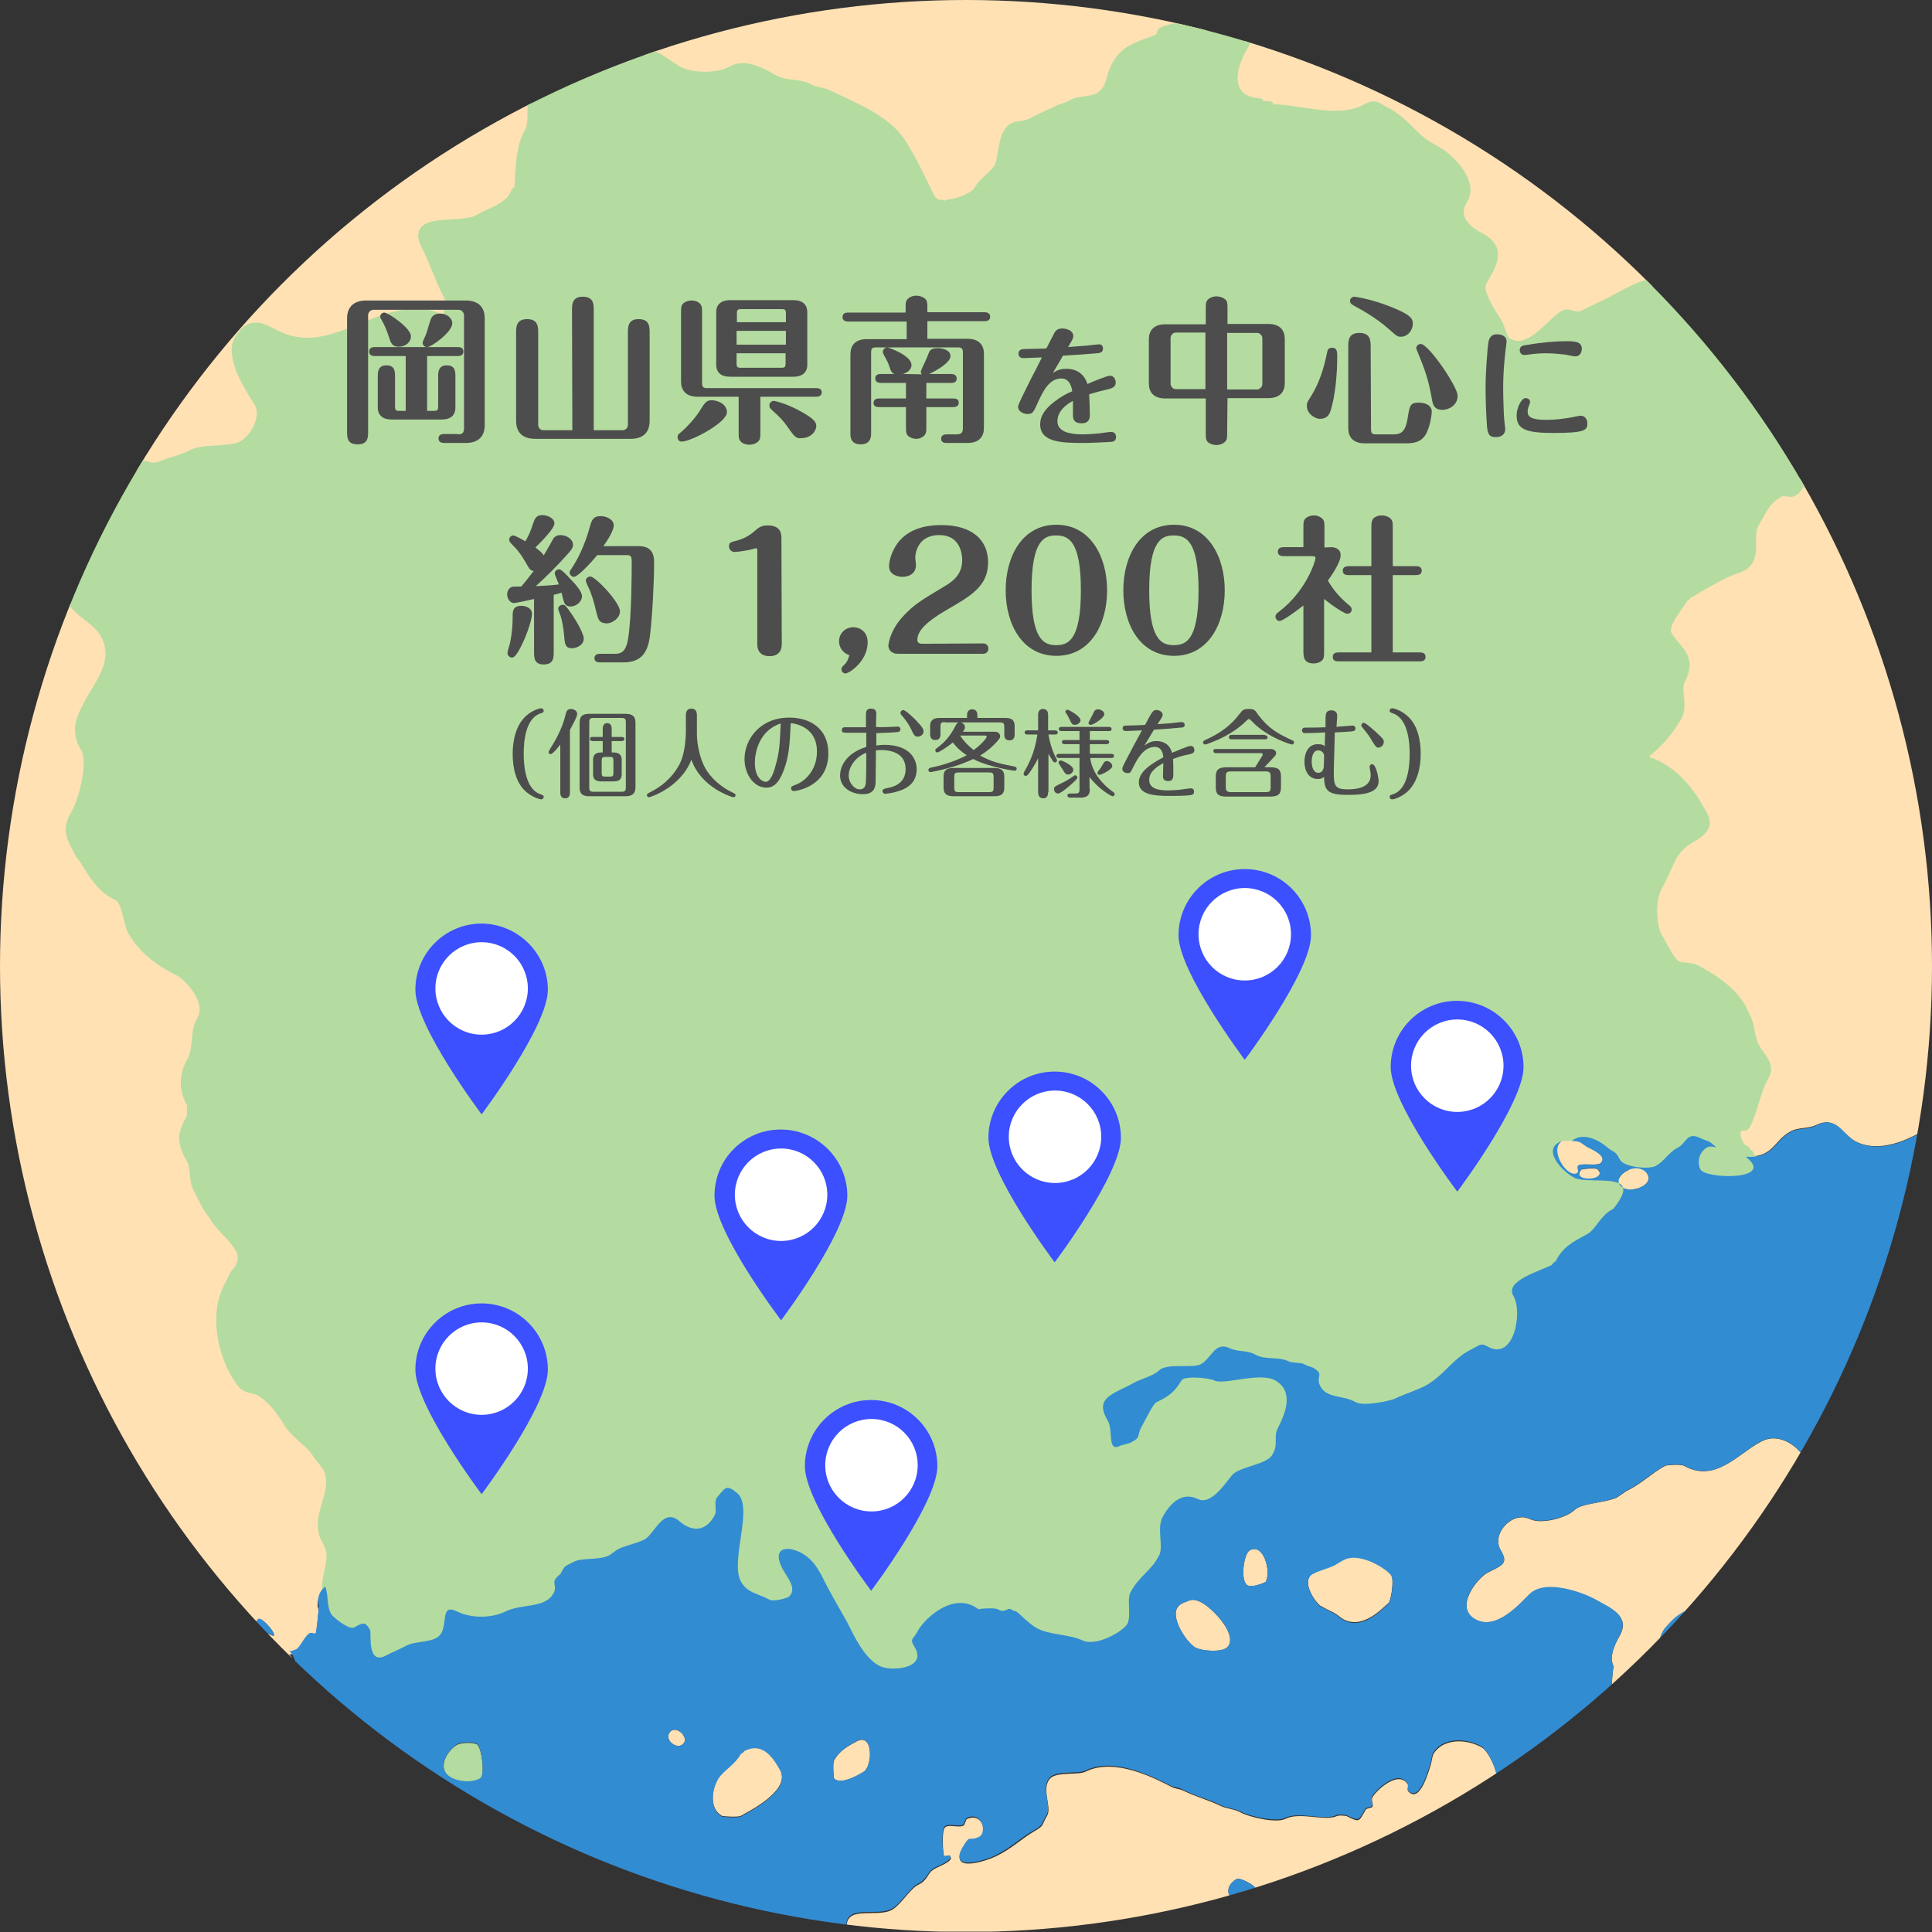 <?xml version="1.0" encoding="utf-8"?>
<!-- Generator: Adobe Illustrator 18.1.1, SVG Export Plug-In . SVG Version: 6.00 Build 0)  -->
<svg version="1.1" id="レイヤー_1" xmlns="http://www.w3.org/2000/svg" xmlns:xlink="http://www.w3.org/1999/xlink" x="0px"
	 y="0px" viewBox="1199.8 0 560 560" enable-background="new 1199.8 0 560 560" xml:space="preserve">
<rect x="1199.8" y="0" width="560" height="560" fill="#333333" stroke="none"/>
<g>
	<g>
		<g>
			<defs>
				<circle id="SVGID_1_" cx="1479.8" cy="280" r="280"/>
			</defs>
			<clipPath id="SVGID_2_">
				<use xlink:href="#SVGID_1_"  overflow="visible"/>
			</clipPath>
			<g clip-path="url(#SVGID_2_)">
				<g>
					<g>
						<g>
							<path fill="#FFE1B4" d="M1759.8,326.1c-4.4,3.1-14.7,8.9-22.4,4.6c-3.7-2.1-5.4-7.4-11.2-4.6c-2.2,1.1-5.3,0.6-7.5,1.9
								c-4.9,2.7-4.9,7.7-13,7.2c0.6-1.4-1.5-0.4-1-1.8c0.2-2.8-2.1-5.1,0-7.3c2.4-4.4,3-10.1,5.6-14.5c1.7-2.8-1.3-5.7-2.8-8.1
								s-1.3-6.7-2.8-9.1c-0.3-0.5-0.7-1.4-0.9-1.8c-2.6-4.9-8.4-9.1-14-11.9c-1.1-0.6-3.6-0.4-4.7-0.8c-2.2-1.1-4.2-5.8-5.6-8.1
								c-2.1-3.5-2.3-11.5,0-15.4c3.5-5.7,3.4-10.2,9.4-13.6c3.1-1.8,5.3-3.3,3.7-6.3c-3.4-6.3-7.7-12.4-14.9-15.4
								c-0.5-1-1.5-1.6-1-3.5c3.7-3.2,5.8-5.7,8.4-10c2-3.3-0.7-7.7,1-10.9c3.3-6.3-0.9-7.9-3.8-12.6c-2-3.3,3.6-8.9,4.7-10.9
								c-0.3,0.6,1.5-1.3,0.9-0.9c3.6-2.1,7.1-4.3,11.2-6.3c3.2-1.6,5.3-1.4,6.6-3.5c1.9-3.1,0-7.9,1.8-10.9
								c2.5-4.1,3.3-6.7,7.5-9.1c1-0.6,3,0.3,3.5,0c2-0.9,2.9-3.5,3.9-5.4s0.7-6.3,1.8-8.1c4.3-7.2,4-14.9,11.2-19
								c1-0.6,6.1-1.1,6.6-0.8c8.4,4.1,10.8-7.9,8.4-12.7c-0.3-0.6,0.3-1.1,0-1.6c-2.2-3.9-10-3.6-12.2-7.4
								c-5.8-9.6,4.9-16.9,7.5-21.7c0.8-1.5,0.7-0.5,0-1.9c-5.3-10.3-12.6,5.7-17.7,8.1c-2,0.9-3.6,1.8-5.6,2.7
								c-4.9,2.4-7.9,6.7-12.2,9.1c-4.2,2.3-12.1-0.6-15.8,2.7c-0.7-0.1-1.2,0-1,0.8c-5.6,0.2-6.9-1.7-10.2-3.5
								c-5-2.9-12.2,2.2-16.8,4.5c-2.6,1.3-5.3,2.4-7.5,3.7c-2.5,1.4-4.4-0.7-5.6,0c-4.5,2.5-10.1,11.9-16.8,8.1
								c-1.4-0.8-1.8-3.5-2.8-5.4c-0.9-1.7-6.7-9.4-4.7-12.7c3.3-5.5,5.5-9.6-0.9-12.7c-3.5-1.7-7.9-5.5-4.7-10.9
								c3.2-5.2-4.1-12.4-8.4-14.5c-6-2.9-7.9-7.8-14-10.9c-2.3-1.1-2.7-2.5-5.6-0.8c-6.7,3.8-17.8,0.7-25.2,0
								c0.5-1.7-1.8-0.7-2.8-0.9c-0.6,0-1.2,0-1.8,0c0.2-0.8-0.3-1-1-0.8c-9.2-0.7-9.1-8.6-5.6-14.5c2.4-3.9,2.4-5.8-1.8-8.1
								c-1.9-1-2.7-1.1-4.7,0c-4.3,2.4-11,0.5-15.8,2.7c-0.6,0.3-0.6,1.5-1,1.8c-4.9,2.4-9.3,2.7-12.1,7.3c-2.4,4-1.4,7.7-5.6,10
								c-1.9,1-5.4,0.7-7.5,1.8c-1.4,0.7-3.3,1.1-4.7,1.9c-2.6,1.3-4.8,2.3-7.4,3.5c-2.9,1.4-5,0.1-6.6,2.7c-1.8,2.9-1.4,7.4-2.8,10
								c-1.3,2.4-4.3,3.8-5.6,6.3c-1.2,2.3-5.8,4.1-9.3,4.6c-0.7,0-1.3,0-1.9,0c-0.3,0-0.6,0-0.9,0c-0.6-1.3-1.5-2.2-2.8-2.7
								c-2.3-4.9-4.9-10.2-7.5-14.5c-4.4-7.4-13.3-10.6-21.4-14.6c-1.6-0.7-4.1-0.8-5.6-1.8c-2.9-1.7-7.5-1.1-10.3-2.7
								c-3.7-2.1-8.2-4.9-12.1-2.7c-4.1,2.3-12.1,2.1-15.9,0c-2.5-1.5-4.7-3.2-7.5-4.6c-1.2-0.6-2.4-1.2-3.7-1.9
								c-4.2-2.1-11.9-1.2-14.9-2.7c-8-3.9-11.3,8.2-14,12.7c-0.6,0.9-0.5,1.8-1,2.7c-1.7,3.2,0.1,8.6-1.8,11.8
								c-2.6,4.4-2.3,10.5-2.8,16.3c-0.8-0.2-1.2,0.2-1,0.9c-1.7,4.7-7.2,5.9-11.2,8.1c-4.9,2.8-19.2-1.2-14.9,7.2
								c2.6,4.9,3.6,9.1,6.5,14.6c1.3,2.5,0.2,3,0,5.4c-1,0.2-1.6,0.7-1.8,1.8c-16.7-8.3-31.3,14.1-49.5,3.7
								c-3.9-2.2-6.7-2.6-9.3,1.8c-3.1,5.1,3.5,14.6,5.6,18.2c2.7,4.5-1.5,10.9-4.7,12.7c-3.8,2.1-11.3,0.7-14.9,2.7
								c-3.3,1.9-5.8,1.9-9.4,3.5c-0.2,0.1-2.1,0.3-2.8,0c-2.7-1.3-3.3,0.5-5.6,1.9c-4.5,2.5-9.1,3.3-14,0.8
								c-8.8-4.3-5.1,9.8-7.4,13.6c-1.8,3-4.9,3.9-6.6,7.3c-3.1,5.9,8.2,9.5,10.3,13.6c2.7,5.2,7.7,6.5,10.3,10.9
								c4.9,8-1.6,14.8-4.7,20.8c-2.1,4.1-4,7.6-0.9,12.7c2.4,4.1-0.8,15.8-2.8,19c-2.9,4.9-1.2,6.8,0.9,10.9
								c0.7,1.2,1.3,1.7,1.9,2.7c2.4,4,4.7,7.7,9.3,10c3,1.5,2.7,7.5,4.7,10.9c2.9,4.8,7.4,8.1,13,10.9c3.2,1.6,9.8,9.1,6.6,14.5
								c-2,3.2-0.7,8.3-2.8,11.8c-2.3,3.9-2.2,8.2,0,11.9c0.4,0.7,0.1,4.3,0,4.5c-2.9,4.9-2.7,7.3,0,11.9c1.2,2,0.7,6,1.8,8.1
								c0.8,1.6,1.9,3.6,2.8,5.4c0.6,1.1,1.5,2,1.9,2.7c2.5,4.8,11.2,9.2,7.5,15.3c-0.6,0.9-1.2,1.4-1.9,2.7
								c-0.2,0.4-0.7,1.4-0.9,1.9c-5.5,9.1-1.5,22.9,3.7,28.9c0.9,1.1,3.4,1,4.7,1.9c3.7,2.1,6.5,6,8.4,9.1c2.2,3.6,6.3,5.6,8.4,9.1
								c0.8,1.4,2.1,2.5,2.8,3.5c4.4,7.4-4.2,14.7,0,21.7c2.8,4.7,0.4,8.2,0,13.6c-2.1,1.3-2.5,4.3-1.9,5.4c0.2,0.3-0.7,8-0.9,8.1
								c-0.2,0.2-1.3-0.3-1.8,0c-1.4,0.7-2.6,4-3.8,4.6c-3.1,1.5-2.4-0.9-1,1.9c4.1,7.8-6.7,7.4-10.2,5.4c-1.7-0.9-0.8-0.1-2.8,0.8
								c-5.6,2.7-7.7,6-10.3,10.9c-2.3,4.4-0.4,11.6-2.8,16.3c-2.3,4.5-11.1,7.8-16.8,4.6c-1.2-0.7-1.8-3.2-2.8-3.7
								c-2.1-1.2-5.4,1-7.5,0c-1.6-0.7-3.8-0.7-5.6-1.8c-2.9-1.7-8.2-1-11.2-2.7c-0.4-0.3-2.2-2.1-2.8-2.7c-1.9-1.8-9.1-4-6.5-9.1
								c3.2-6.1,0.8-12.1-5.6-14.5c0.1-156.7,0.1-327.9,0.1-484.4h559.9C1759.8,105.5,1759.8,220.8,1759.8,326.1z M1274.6,469.4
								c-2.5,2.4,3.1,4.1,3.7,4.5C1281.5,475.5,1275.7,468.2,1274.6,469.4z"/>
							<path fill="#B4DCA0" d="M1752,95.5c0.1-0.4,0.3-1.1-0.1-1.9c-1.4-2.5-4.3-3.5-7-4.5c-2.2-0.8-4.4-1.6-5.2-2.9
								c-3.8-6.2,0.5-11.3,4.2-15.8c1.3-1.6,2.6-3.1,3.3-4.5c0.2-0.4,0.3-0.6,0.4-0.7c0.6-0.9,0.3-1.7-0.1-2.1
								c-0.1-0.1-0.1-0.2-0.3-0.5c-1.5-2.8-3.3-4.3-5.5-4.3c-3.4,0-6.4,3.6-9.4,7c-1.7,2-3.5,4.1-4.8,4.7c-2,0.9-3.6,1.7-5.6,2.7
								c-2.8,1.4-5,3.3-7.1,5.2c-1.7,1.5-3.3,2.9-5.1,4c-1.6,0.9-4.2,0.8-6.6,0.8c-0.5,0-1,0-1.4,0c-2.8,0-5.9,0.2-8.1,2.1
								c-0.1,0.1-0.2,0.3-0.3,0.4c-3.8,0.1-5.2-0.8-7.3-2.2c-0.6-0.4-1.2-0.8-1.9-1.2c-1.2-0.7-2.6-1.1-4.1-1.1
								c-3.8,0-8,2.3-11.3,4.1c-1,0.5-1.9,1-2.8,1.5c-1,0.5-1.9,0.9-2.9,1.4c-1.7,0.8-3.3,1.6-4.7,2.3c-0.8,0.5-1.7,0.3-2.6,0
								c-0.5-0.2-1.1-0.3-1.7-0.3c-0.5,0-0.9,0.1-1.3,0.3c-1.5,0.8-3,2.2-4.5,3.7c-2.6,2.4-5.5,5.1-8.3,5.1c-0.8,0-1.6-0.2-2.5-0.7
								c-0.4-0.2-0.9-1.6-1.2-2.4c-0.3-0.8-0.6-1.5-0.9-2.3c-0.2-0.4-0.5-0.8-0.9-1.5c-1.2-1.9-5-7.8-3.8-9.7
								c1.9-3.2,4.1-6.8,3.2-10c-0.6-1.9-2.1-3.5-4.7-4.8c-1.2-0.6-4.2-2.4-4.9-4.9c-0.3-1.2-0.1-2.5,0.8-3.9c1.1-1.8,1.3-3.8,0.6-6
								c-1.4-4.7-6.5-9-9.7-10.6c-2.8-1.4-4.6-3.2-6.5-5.1c-2.1-2-4.2-4.2-7.5-5.8c-0.5-0.2-0.9-0.5-1.2-0.7c-0.8-0.5-1.6-1-2.8-1
								c-0.9,0-1.8,0.3-3,1c-2,1.1-4.6,1.7-8,1.7c-3.5,0-7.2-0.6-10.7-1.1c-2-0.3-3.9-0.6-5.6-0.7c-0.4-0.1-1,0-1.5,0c0,0,0,0-0.1,0
								c0-0.1-0.1-0.2-0.2-0.4c-0.3-0.4-0.7-0.6-1.2-0.6h-1.5c0-0.1-0.1-0.1-0.1-0.2c-0.3-0.4-0.7-0.6-1.1-0.6
								c-2.9-0.2-4.8-1.2-5.7-2.9c-1.3-2.3-0.7-6.1,1.4-10.2c1.4-2.2,2.2-4.1,1.7-5.9c-0.4-1.6-1.6-2.8-4.1-4.2c-1.1-0.6-2-1-3.1-1
								c-0.9,0-1.9,0.3-3.1,1c-1.8,1-4.4,1.1-7.2,1.2c-2.9,0.1-5.9,0.2-8.5,1.4c-0.9,0.4-1.2,1.4-1.3,1.9c0,0,0,0,0,0.1
								c-1.2,0.6-2.4,1-3.5,1.4c-3.4,1.3-6.6,2.5-8.9,6.3c-1,1.6-1.5,3.2-1.9,4.6c-0.6,2.1-1.1,3.7-3.2,4.9c-0.7,0.4-2,0.6-3.3,0.8
								c-1.4,0.2-2.9,0.4-4.1,1c0,0-0.1,0-0.1,0.1c-0.6,0.4-1.5,0.7-2.3,1s-1.6,0.5-2.2,0.9l-0.9,0.4c-2.3,1-4.2,1.9-6.5,3.1
								c-0.9,0.4-1.8,0.6-2.6,0.7c-1.5,0.2-3.3,0.4-4.6,2.6c-1.1,1.8-1.5,4.1-1.8,6.1c-0.3,1.6-0.5,3-1,4s-1.5,1.9-2.5,2.8
								c-1.1,1-2.3,2.1-3.1,3.5c-0.8,1.6-4.4,3.3-8.2,3.8c-0.3,0-0.5,0.2-0.7,0.3c-0.3-0.2-0.6-0.3-1-0.3h-0.6
								c-0.8-0.4-1.3-0.9-1.7-1.8c-2.3-4.8-4.9-10.2-7.6-14.6c-4-6.7-11.4-10.2-18.5-13.5c-1.2-0.6-2.4-1.1-3.4-1.6
								c-1-0.6-2.2-0.9-3.4-1.1c-0.9-0.2-1.7-0.4-2.2-0.7c-1.7-1-3.7-1.3-5.7-1.5c-1.7-0.2-3.4-0.5-4.6-1.2l-0.2-0.1
								c-2.8-1.6-6.2-3.5-9.6-3.5c-1.4,0-2.6,0.3-3.8,1c-1.6,0.9-4.2,1.5-7.1,1.5s-5.7-0.6-7.3-1.5c-1-0.6-1.9-1.2-2.8-1.8
								c-1.4-1-2.9-2-4.8-2.9c-1.2-0.6-2.3-1.2-3.7-1.9c-2.5-1.2-6-1.5-9-1.7c-2.3-0.2-4.7-0.4-5.9-1c-1.3-0.6-2.5-0.9-3.7-0.9
								c-5.5,0-8.5,6.4-10.7,11.1c-0.6,1.2-1.1,2.3-1.6,3.2c-0.3,0.6-0.5,1.2-0.6,1.7c-0.1,0.4-0.2,0.7-0.4,1c-1,1.9-1,4.2-1,6.4
								c0,2.1,0,4-0.8,5.3c-2.2,3.8-2.5,8.6-2.8,13.2c-0.1,1.1-0.1,2.2-0.2,3.3c-0.4,0.1-0.8,0.5-0.9,0.9c-1,2.8-4,4.2-7.1,5.6
								c-1.1,0.5-2.3,1.1-3.4,1.7c-1.4,0.8-4.2,0.9-6.8,1.1c-4,0.2-7.8,0.4-9.2,2.8c-0.8,1.4-0.6,3.1,0.5,5.3c1.2,2.3,2.1,4.5,3,6.7
								c1,2.4,2,5,3.5,7.9c0.6,1.1,0.5,1.5,0.3,2.4c-0.2,0.5-0.3,1.2-0.4,2.1c0,0.2-0.1,0.3-0.2,0.4c-2.6-1.2-5.2-1.7-8-1.7
								c-5.4,0-10.7,2.1-15.8,4.2c-5,2-10.2,4.2-15.5,4.2c-3.4,0-6.5-0.9-9.6-2.6c-2.2-1.2-3.8-1.8-5.3-1.8c-2.4,0-4.3,1.3-6,4.1
								c-3.3,5.4,2,14,4.9,18.6c0.3,0.4,0.5,0.8,0.7,1.1c0.7,1.2,0.8,2.6,0.4,4.3c-0.7,2.8-2.9,5.4-4.5,6.3c-1.7,0.9-4.3,1-6.9,1.2
								c-2.9,0.2-5.9,0.3-8,1.5c-1.5,0.8-2.9,1.2-4.4,1.7c-1.5,0.4-3,0.9-4.8,1.7c-0.2,0-0.6,0.1-1.1,0.1c-0.4,0-0.6,0-0.6,0
								c-0.8-0.4-1.5-0.5-2.2-0.5c-1.4,0-2.4,0.8-3.3,1.5c-0.4,0.4-0.9,0.7-1.4,1c-4.5,2.5-8.5,2.7-12.6,0.8c-1.3-0.6-2.4-1-3.5-1
								c-4.6,0-4.9,5.8-5.1,10c-0.1,2-0.2,4.3-0.7,5.2c-0.7,1.2-1.7,2-2.8,2.9c-1.3,1.1-2.8,2.4-3.9,4.4c-2.5,4.9,2.5,8.6,6.1,11.2
								c1.8,1.3,3.6,2.6,4.2,3.7c1.6,3.1,3.9,4.9,6,6.5c1.7,1.3,3.3,2.6,4.4,4.4c3.4,5.8,0.3,10.8-2.6,15.7
								c-0.8,1.3-1.5,2.4-2.1,3.6l-0.1,0.2c-2.1,4-4.2,8.2-0.7,13.9c1.9,3.3-0.7,14-2.8,17.5c-3,5-1.6,7.7,0.2,11.2
								c0.2,0.4,0.4,0.8,0.6,1.2c0.5,0.9,0.9,1.5,1.4,2.1c0.2,0.2,0.4,0.5,0.6,0.8l0.1,0.2c2.4,3.9,4.8,8,9.8,10.3
								c1.1,0.6,1.7,2.8,2.2,4.9c0.5,1.9,0.9,3.9,1.9,5.4c2.8,4.6,7.2,8.4,13.6,11.5c1.9,1,5.4,4.6,6.4,8.1c0.5,1.7,0.3,3.1-0.4,4.3
								c-1.2,1.9-1.4,4.2-1.6,6.4c-0.2,2-0.4,4-1.3,5.5c-2.5,4.4-2.5,9.2-0.1,13.3c0.1,0.6,0,2.6-0.1,3.3c-2.9,5-2.9,8,0.2,13.2
								c0.4,0.7,0.6,2.1,0.7,3.5c0.2,1.6,0.3,3.2,1,4.5c0.4,0.8,0.9,1.7,1.3,2.6c0.5,0.9,1,1.9,1.5,2.9c0.4,0.7,0.9,1.4,1.3,1.9
								c0.3,0.3,0.5,0.6,0.6,0.8c0.9,1.7,2.4,3.3,3.9,4.9c3.4,3.6,5.4,6,3.7,8.9c-0.2,0.3-0.4,0.5-0.6,0.8c-0.4,0.5-0.9,1.1-1.4,2.1
								c-0.1,0.2-0.2,0.4-0.3,0.7c-0.2,0.4-0.4,0.9-0.5,1.1c-5.9,9.9-1.5,24.4,3.8,30.6c0.9,1.1,2.4,1.5,3.6,1.8
								c0.6,0.1,1.2,0.3,1.5,0.4c2.7,1.5,5.3,4.3,7.9,8.6c1.2,2.1,3,3.6,4.6,5.1c1.5,1.3,2.9,2.5,3.8,4c0.6,1,1.3,1.8,1.9,2.5
								c0.3,0.4,0.7,0.8,0.9,1.1c1.8,3.1,0.9,6.4-0.1,9.8c-1.1,3.6-2.3,7.8,0.1,11.8c1.7,2.8,1.2,5,0.5,8.1
								c-0.3,1.4-0.6,2.9-0.7,4.6c0,0.2,0,0.5,0.1,0.7c0.4,1.1,0.5,2.2,0.6,3.4c0.1,1.7,0.3,3.4,1.3,4.9c0.7,1.2,4.9,4.6,7.4,4.6
								c0.5,0,0.9-0.1,1.3-0.3c1.1-0.7,1.6-0.8,1.8-0.9c0.2,0.2,0.4,0.6,0.6,0.9c0,0.2,0,0.4,0,0.7c0,2.7,0.1,5.7,1.7,7.3
								c1.3,1.3,3.1,1.3,5.2,0.2c0.7-0.4,1.6-0.8,2.6-1.2c1-0.5,2.1-1,3-1.5s2.4-0.8,3.8-1c2.6-0.4,5.6-0.9,7-3.3
								c0.8-1.3,1-2.8,1.1-4.2c0.1-0.6,0.2-1.6,0.4-1.9c0.2,0,0.5,0.1,1.1,0.4c2.1,1.1,4.9,1.7,7.7,1.7c2.8,0,5.4-0.6,7.7-1.6
								c1.7-0.8,3.7-1.1,5.7-1.4c3.5-0.5,7.1-1.1,9-4.6c0.7-1.5,0.5-2.6,0.4-3.3c0-0.2-0.1-0.4-0.1-0.5c0,0,0-0.1,0.2-0.2
								c0.2-0.2,0.4-0.4,0.8-0.7l0.2-0.2l0.1-0.1c0.1-0.1,0.2-0.2,0.3-0.4c0.9-1.8,0.9-1.8,1.8-2.2c0.3-0.2,0.8-0.4,1.3-0.7
								c0.9-0.5,2.7-0.6,4.3-0.8c2-0.1,4.2-0.3,5.9-1.1c0.6-0.3,1.1-0.7,1.5-1s0.8-0.6,1.2-0.9c0.9-0.4,2.1-0.8,3.4-1.2
								c1.4-0.4,2.9-0.9,4.1-1.5c1.3-0.6,2.3-1.9,3.4-3.3s2.4-3.1,3.5-3.1c0.5,0,1,0.3,1.7,0.8c1.9,1.6,4,2.4,5.9,2.4
								c2.7,0,5.1-1.7,6.7-4.7c0.6-1.1,0.5-2.3,0.4-3.3s-0.1-1.5,0.3-1.8c0.3-0.3,0.5-0.6,0.8-0.9c0.4-0.4,0.8-1,1-1.1
								c0,0,0.5,0.1,1.8,1.2c2,1.7,1.2,7.1,0.5,11.8c-0.8,5.1-1.5,10,0.2,13.2c1.6,2.9,3.8,3.8,6,4.6c1,0.4,1.9,0.8,3,1.3
								c0.5,0.3,1.1,0.5,1.9,0.5c1.7,0,4.5-0.7,5.5-1.6c2.8-2.7,0.8-6-0.6-8.2c-0.4-0.6-0.7-1.2-1-1.7c-1-1.9-1-3-0.8-3.3
								c0.1-0.2,0.5-0.3,1-0.3c0.9,0,2.2,0.4,3.4,1.1c2.9,1.7,4.3,4.3,5.9,7.3c0.3,0.7,0.7,1.3,1,2c1.1,2,2,3.6,3,5.3
								c0.8,1.4,1.7,2.9,2.6,4.7l0.5,1c2.2,4.4,5,9.9,9.4,12.3c1.1,0.7,2.9,1.1,5,1.1c1.4,0,6.2-0.2,7.9-3.2c0.6-1.1,1-2.8-0.5-5.2
								c-0.4-0.8-0.5-1-0.5-1c0-0.1,0.2-0.3,0.3-0.4c0.3-0.4,0.7-0.9,1.1-1.7c1.1-2.1,6.1-7.4,11.1-7.4c1.6,0,3,0.5,4.3,1.6
								c0.5,0.4,1.1,0.4,1.6,0.2c0.4-0.1,1.5-0.2,2.6-0.2s1.5,0.1,1.6,0.1l0,0c0.7,0.4,1.4,0.6,2.1,0.6c0.8,0,1.4-0.3,1.8-0.5
								c0,0,0,0,0.1,0c0.5,0.3,0.9,0.4,1.2,0.4l0.1,0.1c0.4,0.3,0.8,0.7,1.2,1.1c1.4,1.3,2.9,2.7,4.7,3.7c2,1.1,4.6,1.5,7.1,2
								c2.2,0.4,4.4,0.8,6,1.5c0.9,0.4,1.9,0.6,3.1,0.6c4.7,0,10.8-3.7,12-5.8c0.9-1.5,0.8-3.7,0.8-5.8c0-1.3-0.1-2.8,0.2-3.4
								c1.2-2.3,2.6-3.8,4.1-5.3c1.5-1.6,3.1-3.2,4.3-5.5c0.9-1.6,0.7-3.7,0.5-5.8c-0.2-1.9-0.3-3.9,0.4-5.1c1-2,3.2-5.3,6.1-5.3
								c0.7,0,1.4,0.2,2.2,0.6c0.6,0.3,1.3,0.5,2,0.5c3.5,0,6.5-3.8,8.5-6.3c0.5-0.7,1.1-1.4,1.4-1.6c0.8-0.7,2.7-1.3,4.5-1.9
								c2.9-1,5.8-1.9,7-3.9c1.4-2.1,1.3-3.9,1.3-5.2c0-1.1,0-1.9,0.5-3c4-7.5,3.5-12.7-1.5-15.6c-1.3-0.7-2.9-1-5-1
								c-2.2,0-4.7,0.4-6.8,0.7c-1.8,0.3-3.5,0.5-4.7,0.5c-0.9,0-1.1-0.1-1.2-0.2c-1.2-0.6-4.3-1-6.5-1c-2.7,0-4.2,0.5-4.8,1.5
								c-1.9,3.1-3.2,4-6.8,5.8c-0.8,0.4-1.5,1.5-3.3,4.8c-0.4,0.8-0.9,1.7-1.1,2c-1,1.6-1.2,2.7-1.4,3.4c-0.1,0.6-0.2,0.7-1.5,1.4
								c0,0-0.1,0-0.2,0c-1.1,0.2-2.2,0.5-2.8,0.9c-0.2,0.1-0.3,0.1-0.4,0.2c-0.1-0.5-0.2-1.4-0.2-2.1c-0.1-1.6-0.3-3.4-1.1-4.8
								c-1-1.6-1.3-2.9-1.1-3.8c0.4-1.3,2.3-2.2,4.6-3.3c1-0.5,2.2-1.1,3.3-1.7c0.7-0.4,1.7-0.8,2.7-1.2c1.9-0.8,3.9-1.5,5.1-2.8
								c0.8-0.9,3.6-0.9,4.7-0.9c0.5,0,0.9,0,1.4,0s0.9,0,1.3,0c1.9,0,3.4-0.1,4.3-0.7c1.4-0.8,2.3-1.9,3.1-2.9c1-1.2,1.7-2,2.6-2
								c0.4,0,0.8,0.1,1.3,0.3c1.4,0.7,2.8,0.9,4.2,1.1c1.2,0.2,2.4,0.3,3.3,0.8c1.7,1,3.6,1.1,5.5,1.2c1.5,0.1,2.9,0.2,3.9,0.7h0.1
								c0.8,0.3,1.7,0.4,2.5,0.4c0.7,0.1,1.6,0.1,1.9,0.3c1.1,0.7,1.8,0.8,2.3,1c0.5,0.1,0.6,0.2,1.2,0.7c0.1,0.1,0.2,0.1,0.2,0.2
								s0,0.2-0.1,0.3c-0.1,0.7-0.4,2,0.5,3.6c1.5,2.9,4.3,3.5,6.7,3.9c1.5,0.3,2.8,0.6,4,1.3c0.9,0.5,2.1,0.8,3.8,0.8
								c3.4,0,7.9-1.1,8.9-1.6c1.2-0.6,2.5-1.1,3.8-1.6c1.5-0.6,3.1-1.2,4.6-1.9c3.2-1.6,5.3-3.7,7.4-5.8c2-2,3.9-3.8,6.6-5.1
								c0.5-0.2,0.9-0.5,1.3-0.7c0.5-0.3,0.9-0.5,1.1-0.5c0.1,0,0.4,0.1,0.9,0.3c1.2,0.7,2.3,1,3.4,1l0,0c1.5,0,3.7-0.6,5.4-3.6
								c2.3-4,2.6-10.8,0.7-14c-0.3-0.5-0.3-0.8-0.2-1c0.6-1.8,5.2-3.6,7.9-4.7c1.1-0.5,2.1-0.9,2.9-1.2c0.3-0.2,0.5-0.4,0.7-0.7
								c0,0,0,0,0.1-0.1c0.3-0.1,0.6-0.3,0.8-0.6c0,0,0-0.1,0.1-0.1l0,0c2-3.6,4.2-4.9,7.9-7l0.8-0.4c1.5-0.9,2.5-2.2,3.5-3.5
								c1.1-1.4,2.2-2.9,4-3.8c0.1-0.1,0.3-0.2,0.4-0.3c0.3-0.3,2.1-2.9,2.1-3c1.3-2.2,1.6-3.9,0.8-5.3c-1.3-2.4-5-2.4-8.9-2.5
								c-2.1,0-4.6-0.1-5.6-0.6c-2.2-1.2-5.7-4.7-5.5-6.7c0-0.2,0.1-0.9,1.4-1.4h2.5c0.4,0,0.7-0.1,1-0.4c0.6-0.5,1.4-0.8,2.3-0.8
								c2,0,4.4,1.3,6,2.6c0.8,0.7,1.3,1,1.8,1.3c0.6,0.4,0.9,0.5,1.7,2c1.3,2.5,6.7,3.1,8.7,3.1c1.5,0,2.7-0.2,3.5-0.6
								c1.6-0.7,2.6-1.9,3.7-2.9c0.9-1,1.8-1.9,3-2.5c1.1-0.5,1.8-1.4,2.3-2c0.7-0.8,1-1.1,1.4-1.1c0.2,0,0.7,0.1,1.4,0.4
								c0.5,0.2,0.8,0.4,1.1,0.5c-2.7,2-3,5.5-1.8,7.9c1.3,2.6,8.1,2.7,9.5,2.7c3.4,0,7.7-0.5,8.6-3.2c0.7-2-1-3.7-2.1-4.6
								c0-0.2-0.1-0.4-0.2-0.6c-0.2-0.4-0.6-0.7-0.9-0.8c0-0.1-0.1-0.2-0.1-0.3c-0.2-0.4-0.6-0.7-1-0.8c-0.6-0.1-1.8-2.2-1.7-3.6
								c0-0.4,0.1-0.8,1.1-0.8h0.1c0.6,0,1.1-0.3,1.4-0.8c1.2-2.2,2-4.8,2.7-7.2c0.8-2.6,1.6-5.1,2.8-7.2c1.9-3-0.2-6-1.8-8.1
								c-0.4-0.5-0.7-1.1-1-1.6c-0.6-1-0.9-2.5-1.2-4c-0.3-1.7-0.7-3.5-1.5-4.9c-0.2-0.4-0.5-0.9-0.7-1.4c-0.1-0.2-0.2-0.3-0.2-0.5
								c-3-5.8-9.6-10-14.7-12.5h-0.1c-0.8-0.3-1.8-0.4-2.8-0.5c-0.6,0-1.5-0.1-1.8-0.3c-1.2-0.5-2.7-3.4-3.8-5.4
								c-0.4-0.8-0.8-1.5-1.2-2.1c-1.8-2.9-2.1-10.3,0-13.9c1.1-1.8,1.8-3.6,2.5-5.1c1.5-3.4,2.6-5.8,6.3-8c2.6-1.5,6.6-3.8,4.3-8.3
								c-3-5.7-7.5-12.7-15.7-16.1c-0.3-0.1-0.4-0.1-0.7-0.1c-0.1-0.1-0.3-0.4-0.4-0.6c0.2-0.1,0.4-0.2,0.5-0.3
								c3.8-3.3,6-5.9,8.7-10.4c1.2-2.1,1-4.5,0.8-6.5c-0.2-1.7-0.3-3.3,0.3-4.4c2.9-5.5,0.6-8.3-1.6-11c-0.8-0.9-1.6-1.9-2.3-3.1
								c-0.9-1.5,1.8-5.2,3.2-7.2c0.5-0.7,0.9-1.3,1.2-1.8c0.4-0.3,0.8-0.7,1.1-1.1l1.1-0.6c3-1.8,6.1-3.6,9.5-5.3
								c0.9-0.4,1.7-0.7,2.5-1c1.8-0.6,3.6-1.2,4.8-3.1c1.2-2,1.2-4.3,1.1-6.4c0-1.7,0-3.4,0.7-4.5c0.4-0.8,0.8-1.5,1.2-2.1
								c1.6-2.9,2.6-4.7,5.7-6.5c0,0,0.1,0,0.2,0c0.3,0,0.7,0.1,1,0.1c0.8,0.1,1.7,0.2,2.1,0c2.2-0.9,3.3-3.2,4.2-5.3
								c0.1-0.3,0.3-0.6,0.4-0.8c0.6-1.1,0.8-2.7,1-4.4c0.2-1.4,0.4-2.9,0.7-3.6c1.6-2.6,2.6-5.3,3.5-7.9c1.6-4.4,3-8.2,7.1-10.6
								c0.6-0.3,3.7-0.7,5.2-0.7c0.1,0,0.1,0,0.2,0c3.8,1.8,7.4,0.8,9.4-2.5C1753.2,104.2,1753.6,98.8,1752,95.5z"/>
							<path fill="#FFE1B4" d="M1652.6,330.7c0.9,0,1.9,0,2.8,0c3,0.1,2.7,0.7,4.6,1.8c0.7,0.4,6,2.4,3.8,4.6c-1,1-5.6-0.1-6.6,0.8
								c-0.3,0.3,0.2,1.6,0,1.9C1654.5,342.2,1648.4,333.3,1652.6,330.7z"/>
							<path fill="#FFE1B4" d="M1658.2,339c0.1-0.1,4.1-0.6,4.6-0.1C1666.4,342.2,1654.8,342.9,1658.2,339z"/>
							<path fill="#FFE1B4" d="M1670.3,344.3c-4.4-2.5,3.1-7.9,6.5-4.6C1680.1,342.9,1673.4,346,1670.3,344.3z"/>
							<path fill="#FFE1B4" d="M1710.4,417.8c5.4-2.8,10.6,1.8,12.2,4.4c0.7,1.2,0.3,4.3,0.9,5.4c2.3,4.6,5.6,13.9,1.9,20
								c-1.8,2.9-4.7,8.6-2.8,11.8c2.1,3.5,1.9,9.6,0,12.7c-1.3,2.1-6.3,8.2-11.2,5.4c-3.4-1.9-3.7-8.1-6.6-10.9
								c-2.3-2.2-4.2-5.6-9.3-2.7c-2.1,1.2-4.9,1.9-6.5,2.7c-3.6,2.1-4.3,2.9-6.6,5.4c-2.1,2.3-2.7,10.4-5.6,11.8
								c-3.5,1.8-2.1,2.2-4.6,4.6c-0.5,0.5-2.3,5-4.7,2.7c-1.1-1.1,0-8.1,0-8.1c-1.7-3.2,1.2-7.8,1.9-9.1c2.9-5.5-2.8-7.7-6.6-9.9
								c-3.9-2.2-15-6.3-19.6-1.9c-2.9,2.8-9.7,10.7-15.8,7.3c-6.3-3.5,0.8-12.2,3.7-13.6c4.1-2.1,6-2.5,3.7-6.4
								c-2.9-4.8,3.4-11.5,8.4-9.1c3.2,1.6,10.5-0.2,13.1-2.7c2-1.9,8.8-2,12.1-3.5c1-0.6,2-1.4,2.8-1.9c4.4-2.1,6.9-4.9,11.2-7.3
								c0.6-0.3,4.9-0.5,5.6,0C1697.1,430,1703.8,421.1,1710.4,417.8z"/>
							<path fill="#FFE1B4" d="M1562,449.4c4-2.3,6.3,5.9,4.7,9.1c-0.1,0.2-4.4,2.1-5.6,0.8C1559.3,457.5,1560.4,450.3,1562,449.4z"
								/>
							<path fill="#FFE1B4" d="M1589.1,452.1c4.7-2.8,13.2,2.8,14,4.5c0.8,1.6-0.1,7.5-0.9,8.1c-1.7,1.4-7.4,7.8-13.1,4.6
								c-1.1-0.7-1.5-1.2-2.8-1.9c-1.4-0.7-2-1-3.7-1.9c-1.1-0.6-5.5-6.3-2.8-9.1c1-1,5-2,6.5-2.7
								C1587.6,453.2,1588,452.8,1589.1,452.1z"/>
							<path fill="#FFE1B4" d="M1544.3,464c2.8-1.4,7,2.8,8.4,4.4c0.5,0.5,5.7,6.3,2.8,9.1c-1.6,1.5-7.4,1.1-9.3,0
								c-2.6-1.5-8.6-10.4-3.8-12.7C1543.2,464.3,1543.7,464.3,1544.3,464z"/>
							<path fill="#FFE1B4" d="M1394,502c1.9-2.1,5.7,1.7,3.8,3.5C1396,507.3,1392.1,504.3,1394,502z"/>
							<path fill="#FFE1B4" d="M1448.2,504.7c4.9-2.5,4.5,7.6,1.8,9c-0.7,0.4-6.3,3.8-8.4,1.9c-0.2-0.2-0.5-4.7,0-5.4
								C1443.1,507.5,1445.4,506.2,1448.2,504.7z"/>
							<path fill="#FFE1B4" d="M1675.9,559.9c-76.8,0-153.6,0-230.5,0c-1.6-8.2,8.3-3.8,12.9-6.3c2.7-1.5,5.3-6.2,7.7-7.3
								c2.9-1.4,2.5-3.4,4.7-4.6c0.7-0.5,5.6-2.2,4.6-3.5c-0.3-0.4-1.5,0.2-1.8-0.1c-0.4-0.4-0.7-7,0-8.1c0.7-1.5,4-0.1,5.5-0.8
								c0.5-0.2,0.8-1.8,1-1.9c4.6-2.2,6.2,4.2,3.7,5.4c-3.1,1.5-2.3-0.9-4.6,2.7c-4.7,7.7,6.4,4.1,9.3,2.7c4.6-2.2,7.3-5,11.2-7.3
								c3-1.7,2-1.6,3.7-4.5c1.5-2.4-1.9-8.1,1-10.9c2-1.9,8.1-0.8,10.2-1.9c8.6-4.2,20.3,2.1,25.2,4.6c0.7,0.3,2.1,0.5,2.8,0.8
								c4.6,2.2,7.3,2.7,11.2,4.6c1.4,0.7,4.1,0.9,5.6,1.8c2.3,1.3,10.3,3.3,13.1,1.9c4.2-2.1,11.4,0.8,14.9-0.8
								c0.5-0.3,2.6-0.1,2.8,0c4,2,3.5,1.6,5.6-1.9c0.2-0.4,1.7-0.4,1.9-0.8c0.4-0.7-0.5-1.9,0-2.7c0.8-1.7,7.6-8.3,10.3-3.7
								c0.3,0.5-0.2,1.5,0,1.8c3.5,4.2,6.3-6.7,6.5-7.2c0.3-0.6,0.5-2.8,0.9-3.5c2.7-4.5,9.4-4.5,14-1.9c2.1,1.1,6.6,9.8,3.8,14.6
								c-2.1,3.5-2.6,11.3-1,14.5c2.5,4.8,8.2,7.6,11.2,1.9c0.7-1.4-0.4-2.9,1-3.7c6.5-3.7,17.3-3.8,23.3-0.8
								c2.4,1.2,10.4-2.7,13.1,1.9c1.4,2.3,1.6,9.1,0,11.8C1678.2,550.3,1673,553.3,1675.9,559.9z M1556.4,549.9
								c0.1,0.2,3,2.7,3.8,1.9c0.3-0.3-0.3-1.6,0-1.9c0.7-0.7,3.2,0.5,3.7,0c2.6-2.6-4.8-5.8-5.6-5.3
								C1556.2,545.8,1555.1,547.8,1556.4,549.9z M1583.5,545.4c-0.8,0.7-2.2,0.4-2.8,0.8c-2,2,2.4,3.3,2.8,3.5
								c2.6,2.5,7.6-2.5,3.7-4.5c-0.5-0.2-2.5-1-2.8-0.8C1584.6,544.4,1583.5,545.4,1583.5,545.4z"/>
							<path fill="#B4DCA0" d="M1332.4,505.7c1.3-0.7,4.8-0.6,5.6-0.1c1.4,0.7,2.5,9.1,1,10c-2.8,1.6-7.7,0.7-9.4-0.9
								C1326.4,511.5,1330.3,506.7,1332.4,505.7z"/>
							<path fill="#FFE1B4" d="M1415.5,507.4c5.8-3.1,9,3,10.3,5.3c3.6,6.1-8.6,12.1-11.2,13.6c-0.8,0.5-5.2,0.2-5.6,0
								c-3.5-2-3.1-7.4-1-10.9c1.5-2.5,4.7-3.9,6.6-7.3C1414.3,508.8,1415.9,507.3,1415.5,507.4z"/>
							<path fill="#FFE1B4" d="M1202.7,515.7c0.2-0.2,5.1-0.7,5.6-0.1C1212.9,520,1198.3,520.8,1202.7,515.7z"/>
							<path fill="#FFE1B4" d="M1224.2,518.4c2.9-1.5,11.3,2.3,8.4,7.1c-2.1,3.5-11.1,9.1-15,2.7
								C1215,523.8,1222.4,519.3,1224.2,518.4z"/>
							<path fill="#FFE1B4" d="M1206.4,528.3c5.6-3.4,8.6,4.2,5.6,7.2C1208,539.3,1202.2,530.8,1206.4,528.3z"/>
							<path fill="#328CD2" d="M1558.3,544.6c0.8-0.5,8.2,2.8,5.6,5.3c-0.6,0.5-3-0.7-3.7,0c-0.3,0.3,0.3,1.6,0,1.9
								c-0.8,0.8-3.7-1.7-3.8-1.9C1555.1,547.8,1556.2,545.8,1558.3,544.6z"/>
							<path fill="#328CD2" d="M1584.4,544.6c0.3-0.2,2.3,0.7,2.8,0.8c3.9,2-1.1,7-3.7,4.5c-0.4-0.3-4.8-1.7-2.8-3.5
								c0.6-0.6,2-0.1,2.8-0.8C1583.5,545.4,1584.6,544.4,1584.4,544.6z"/>
							<path fill="#328CD2" d="M1652.6,330.7c-4.2,2.6,2,11.6,4.6,9.1c0.2-0.2-0.3-1.6,0-1.9c0.9-0.9,5.6,0.2,6.6-0.8
								c2.1-2.1-3.1-4.1-3.8-4.6c-1.9-1-1.6-1.7-4.6-1.8c3.3-2.8,8.1,0,10.2,1.8s2.3,0.8,3.8,3.7c0.9,1.9,7.8,2.9,10.2,1.8
								c2.6-1.3,3.8-4,6.6-5.4c2.4-1.2,2.5-4.7,6.5-2.7c2.1,1,2.1,0.5,3.7,1.9c2,1.7-0.1-0.1-1.8,0.8c-2.5,1.4-2.9,4.5-1.9,6.4
								c1.5,2.8,22.1,3.2,13.1-3.7c8.1,0.5,8.2-4.5,13-7.2c2.2-1.2,5.3-0.7,7.5-1.9c5.8-2.9,7.5,2.4,11.2,4.6
								c7.7,4.3,18-1.5,22.4-4.6c0,72.2,0,233.8,0,233.8c-24.5,0-59.7,0-84,0c-2.9-6.6,2.3-9.6,4.7-13.6c1.6-2.7,1.4-9.4,0-11.8
								c-2.7-4.6-10.6-0.7-13.1-1.9c-6-2.9-16.7-2.9-23.3,0.8c-1.4,0.7-0.3,2.2-1,3.7c-3,5.8-8.7,3-11.2-1.9c-1.6-3.2-1-11,1-14.5
								c2.9-4.8-1.8-13.4-3.8-14.6c-4.6-2.6-11.3-2.6-14,1.9c-0.5,0.7-0.6,3-0.9,3.5s-2.9,11.4-6.5,7.2c-0.2-0.3,0.3-1.2,0-1.8
								c-2.8-4.6-9.4,2.1-10.3,3.7c-0.5,0.8,0.4,2.1,0,2.7c-0.3,0.5-1.7,0.5-1.9,0.8c-2.1,3.5-1.6,3.8-5.6,1.9
								c-0.2-0.1-2.3-0.3-2.8,0c-3.5,1.8-10.7-1.2-14.9,0.8c-2.8,1.4-10.8-0.6-13.1-1.9c-1.5-0.8-4.2-1-5.6-1.8
								c-3.9-1.9-6.6-2.3-11.2-4.6c-0.7-0.4-2.1-0.6-2.8-0.8c-4.9-2.4-16.6-8.8-25.2-4.6c-2.1,1-8.2,0-10.2,1.9
								c-2.9,2.8,0.5,8.4-1,10.9c-1.8,2.9-0.7,2.8-3.7,4.5c-3.9,2.2-6.6,5-11.2,7.3c-2.8,1.4-14,5-9.3-2.7c2.2-3.6,1.5-1.2,4.6-2.7
								c2.4-1.2,0.8-7.7-3.7-5.4c-0.2,0.1-0.6,1.6-1,1.9c-1.5,0.7-4.7-0.7-5.5,0.8c-0.7,1.2-0.4,7.7,0,8.1c0.4,0.4,1.5-0.3,1.8,0.1
								c0.9,1.3-3.8,3.1-4.6,3.5c-2.1,1.2-1.9,3.2-4.7,4.6c-2.3,1.1-4.9,5.8-7.7,7.3c-4.6,2.4-14.5-1.9-12.9,6.3
								c-75.8,0-245.5,0-245.5,0c0-22.2,0-54,0-76.2c6.4,2.3,8.8,8.4,5.6,14.5c-2.7,5.1,4.7,7.3,6.5,9.1c0.6,0.6,2.4,2.5,2.8,2.7
								c3,1.7,8.3,1,11.2,2.7c1.8,1,4,0.9,5.6,1.8c2.1,1,5.4-1.2,7.5,0c1,0.6,1.6,3,2.8,3.7c5.7,3.3,14.5-0.1,16.8-4.6
								c2.4-4.8,0.5-11.9,2.8-16.3c2.5-4.9,4.8-8.1,10.3-10.9c2-0.9,1.1-1.8,2.8-0.8c3.5,2,14.3,2.4,10.2-5.4
								c-1.4-2.7-2.1-0.4,1-1.9c1.1-0.6,2.4-3.8,3.8-4.6c0.5-0.3,1.6,0.2,1.8,0s1-7.8,0.9-8.1c-0.6-1.1-0.1-4.1,1.9-5.4
								c1,2.8,0.3,5.7,1.8,8.1c0.6,0.8,5.1,4.6,6.6,3.7c2.9-1.7,3.3-1.4,4.6,0.8c0.4,0.6-1.1,10.5,4.7,7.3c1.5-0.8,3.9-1.8,5.6-2.7
								c2.9-1.7,8.6-0.7,10.3-3.7c1.8-3-0.2-8.7,4.6-6.3c3.8,1.9,9.7,2.1,14,0c5-2.4,11.6-0.8,14-5.4c1.1-2.1-0.8-3,1-4.6
								c-0.4,0.3,0.9-0.9,0.9-0.8c1.5-2.8,1.1-2.1,3.7-3.5c2.4-1.4,7.5-0.5,10.3-1.9c1-0.5,1.6-1.2,2.8-1.9c2.1-1,5.1-1.6,7.5-2.7
								c3-1.5,5.4-9.5,10.2-5.4c3.9,3.4,7.9,2.9,10.3-1.8c0.8-1.7-0.6-3.8,0.9-5.4c2.1-2.4,2.4-3.6,5.6-0.9c4.8,4.1-2.1,19.4,1,25.5
								c1.9,3.5,4.9,3.5,8.4,5.4c1,0.6,4.9-0.4,5.6-0.9c2.5-2.4-0.6-5.6-1.9-8.1c-3.2-6.1,1.3-6.9,5.6-4.5c4.1,2.3,5.5,6.1,7.5,9.9
								s3.5,6.2,5.6,10c2.2,4.3,4.9,10.3,9.3,12.7c3.1,1.8,14.2,1,10.3-5.4c-1.6-2.6-0.3-2.2,0.9-4.6c1.8-3.5,10.5-11.9,17.7-6.3
								c-0.2-0.2,4.7-0.6,5.6,0c2.1,1.2,2.7-0.7,3.8,0c1.2,0.7,1,0.3,1.8,0.8c1.6,1.4,3.5,3.4,5.6,4.6c3.5,2,9.4,1.8,13.1,3.5
								c4.1,2.1,11.9-2.6,13.1-4.6c1.3-2.1-0.1-7.1,0.9-9.1c2.5-4.9,6.1-6.3,8.4-10.9c1.3-2.5-0.7-7.7,0.9-10.9
								c1.9-3.6,5.4-7.8,10.3-5.4c4.2,2.1,8.8-6,10.3-7.3c2.4-2.1,9.6-2.8,11.2-5.4c2.1-3.4,0.2-5.1,1.8-8.1
								c2.3-4.5,4.5-10.5-0.9-13.6c-4.5-2.5-15.1,1.5-17.7,0c-1.4-0.7-8.6-1.4-9.4,0c-2.1,3.4-3.5,4.5-7.4,6.4
								c-0.8,0.4-3.2,5.2-3.8,6.3c-2.2,3.6-0.1,3.6-3.7,5.4c-0.4,0.2-2.1,0.6-2.8,0.8c-4,2.2-2-4.3-3.7-7.2
								c-4.1-6.8,1.7-7.7,7.4-10.9c2.1-1.2,5.9-2.1,7.5-3.7c2.3-2.2,9.9-0.5,12.1-1.8c3.2-1.8,4-6.7,8.4-4.6
								c2.2,1.1,5.1,0.5,7.5,1.9c2.6,1.5,6.6,0.5,9.3,1.8c1.3,0.7,3.5,0.3,4.7,0.9c2,1.1,2.2,0.5,3.7,1.8c1.7,1.4-0.3,2,1,4.6
								c1.9,3.6,6.5,2.5,10.2,4.6c2.5,1.4,10.3-0.5,11.2-0.9c2.7-1.3,5.6-2.2,8.4-3.5c5.9-2.9,8.2-8,14-10.9c2.3-1.1,2.7-2,4.7-0.8
								c7.7,4.4,10.2-10.1,7.5-14.6s7.6-7.2,11.2-9.1c-0.4,0.2,1.1-1.4,0.9-0.8c2.2-4.4,5-5.8,9.3-8.1c2.7-1.6,3.7-5.4,7.5-7.3
								c0.2-0.1,1.8-2.4,1.9-2.7c4.9-8-9-4.3-13.1-6.3C1653,339.9,1646.1,333,1652.6,330.7z M1676.8,339.7
								c-3.5-3.4-10.9,2.1-6.5,4.6C1673.4,346,1680.1,342.9,1676.8,339.7z M1662.8,338.8c-0.5-0.5-4.5,0-4.6,0.1
								C1654.8,342.9,1666.4,342.2,1662.8,338.8z M1688,424.8c-0.7-0.5-5-0.3-5.6,0c-4.3,2.4-6.8,5.1-11.2,7.3
								c-0.8,0.4-1.8,1.3-2.8,1.9c-3.4,1.6-10.2,1.7-12.1,3.5c-2.6,2.5-10,4.3-13.1,2.7c-5-2.4-11.3,4.3-8.4,9.1
								c2.3,3.8,0.5,4.4-3.7,6.4c-2.9,1.4-10,10-3.7,13.6c6.1,3.5,12.9-4.5,15.8-7.3c4.6-4.5,15.7-0.4,19.6,1.9
								c3.7,2.1,9.4,4.4,6.6,9.9c-0.7,1.3-3.5,6-1.9,9.1c0,0.1-1.1,7.1,0,8.1c2.3,2.2,4.2-2.2,4.7-2.7c2.4-2.3,1-2.8,4.6-4.6
								c2.9-1.4,3.5-9.4,5.6-11.8c2.3-2.6,2.9-3.4,6.6-5.4c1.6-0.9,4.3-1.5,6.5-2.7c5.1-2.9,6.9,0.5,9.3,2.7c2.9,2.8,3.3,9,6.6,10.9
								c4.9,2.8,9.9-3.4,11.2-5.4c1.9-3.2,2.1-9.2,0-12.7c-1.9-3.2,1-8.9,2.8-11.8c3.6-6.1,0.5-15.4-1.9-20
								c-0.6-1.1-0.2-4.2-0.9-5.4c-1.6-2.6-6.8-7.1-12.2-4.4C1703.8,421.1,1697.1,430,1688,424.8z M1561.1,459.3
								c1.2,1.2,5.5-0.7,5.6-0.8c1.6-3.1-0.7-11.4-4.7-9.1C1560.4,450.3,1559.3,457.5,1561.1,459.3z M1586.3,453.9
								c-1.5,0.7-5.5,1.8-6.5,2.7c-2.7,2.6,1.7,8.5,2.8,9.1c1.8,0.8,2.3,1.2,3.7,1.9c1.3,0.7,1.7,1.2,2.8,1.9
								c5.7,3.3,11.4-3.2,13.1-4.6c0.8-0.7,1.8-6.5,0.9-8.1c-0.8-1.7-9.3-7.3-14-4.5C1588,452.8,1587.6,453.2,1586.3,453.9z
								 M1542.4,464.8c-4.8,2.3,1.2,11.2,3.8,12.7c2,1.1,7.7,1.5,9.3,0c2.9-2.8-2.3-8.7-2.8-9.1c-1.4-1.6-5.6-5.8-8.4-4.4
								C1543.7,464.3,1543.2,464.3,1542.4,464.8z M1397.8,505.5c1.9-1.9-2-5.6-3.8-3.5C1392.1,504.3,1396,507.3,1397.8,505.5z
								 M1441.6,510.1c-0.5,0.7-0.2,5.2,0,5.4c2.1,2.1,7.7-1.5,8.4-1.9c2.7-1.3,3.1-11.4-1.8-9
								C1445.4,506.2,1443.1,507.5,1441.6,510.1z M1329.6,514.5c1.8,1.7,6.6,2.6,9.4,0.9c1.5-0.8,0.4-9.3-1-10
								c-0.8-0.4-4.3-0.6-5.6,0.1C1330.3,506.7,1326.4,511.5,1329.6,514.5z M1414.6,508.3c-1.9,3.4-5,4.8-6.6,7.3
								c-2.1,3.5-2.4,9,1,10.9c0.4,0.2,4.8,0.5,5.6,0c2.6-1.5,14.8-7.5,11.2-13.6c-1.4-2.3-4.5-8.4-10.3-5.3
								C1415.9,507.3,1414.3,508.8,1414.6,508.3z M1208.3,515.6c-0.5-0.5-5.4-0.1-5.6,0.1C1198.3,520.8,1212.9,520,1208.3,515.6z
								 M1217.6,528.2c3.8,6.4,12.9,0.8,15-2.7c2.9-4.8-5.5-8.5-8.4-7.1C1222.4,519.3,1215,523.8,1217.6,528.2z M1212,535.4
								c3-2.9,0-10.5-5.6-7.2C1202.2,530.8,1208,539.3,1212,535.4z"/>
							<path fill="#328CD2" d="M1278.3,473.8c-0.7-0.4-6.2-2.1-3.7-4.5C1275.7,468.2,1281.5,475.5,1278.3,473.8z"/>
						</g>
					</g>
				</g>
				<g>
					<path fill="#3C50FF" d="M1524.7,329.8c0,10.6-19.2,36.1-19.2,36.1s-19.2-25.5-19.2-36.1s8.6-19.2,19.2-19.2
						S1524.7,319.2,1524.7,329.8z"/>
					<circle fill="#FFFFFF" cx="1505.6" cy="329.5" r="13.4"/>
				</g>
				<g>
					<path fill="#3C50FF" d="M1471.5,425c0,10.6-19.2,36.1-19.2,36.1s-19.2-25.5-19.2-36.1s8.6-19.2,19.2-19.2
						S1471.5,414.4,1471.5,425z"/>
					<circle fill="#FFFFFF" cx="1452.4" cy="424.7" r="13.4"/>
				</g>
				<g>
					<path fill="#3C50FF" d="M1445.4,346.6c0,10.6-19.2,36.1-19.2,36.1s-19.3-25.4-19.3-36.1s8.6-19.2,19.2-19.2
						S1445.4,336,1445.4,346.6z"/>
					<circle fill="#FFFFFF" cx="1426.2" cy="346.3" r="13.4"/>
				</g>
				<g>
					<path fill="#3C50FF" d="M1641.4,309.3c0,10.6-19.2,36.1-19.2,36.1s-19.3-25.5-19.3-36.1s8.6-19.2,19.2-19.2
						C1632.7,290.1,1641.4,298.7,1641.4,309.3z"/>
					<circle fill="#FFFFFF" cx="1622.2" cy="308.9" r="13.4"/>
				</g>
				<g>
					<path fill="#3C50FF" d="M1579.8,271.1c0,10.6-19.2,36.1-19.2,36.1s-19.2-25.5-19.2-36.1s8.6-19.2,19.2-19.2
						C1571.2,251.9,1579.8,260.5,1579.8,271.1z"/>
					<circle fill="#FFFFFF" cx="1560.6" cy="270.8" r="13.4"/>
				</g>
				<g>
					<path fill="#3C50FF" d="M1358.6,397c0,10.6-19.2,36.1-19.2,36.1s-19.2-25.5-19.2-36.1s8.6-19.2,19.2-19.2
						S1358.6,386.4,1358.6,397z"/>
					<circle fill="#FFFFFF" cx="1339.4" cy="396.7" r="13.4"/>
				</g>
				<g>
					<path fill="#3C50FF" d="M1358.6,286.9c0,10.6-19.2,36.1-19.2,36.1s-19.2-25.5-19.2-36.1s8.6-19.2,19.2-19.2
						C1350,267.8,1358.6,276.4,1358.6,286.9z"/>
					<circle fill="#FFFFFF" cx="1339.4" cy="286.5" r="13.4"/>
				</g>
			</g>
		</g>
	</g>
</g>
<g>
	<g>
		<path fill="#4D4D4D" d="M1332.6,125.9c1.4,0,1.7-0.7,1.7-1.8V91.3c0-0.6-0.6-1.5-1.5-1.5H1308c-0.8,0-1.5,0.8-1.5,1.5v33.8
			c0,1.6,0,3.7-3,3.7c-3.1,0-3.1-2-3.1-3.7V92.3c0-3.7,2.4-5.2,5.5-5.2h28.9c2,0,5.5,0.6,5.5,5.2v30.9c0,3.7-2.3,5.2-5.5,5.2h-6.3
			c-0.6,0-1.6-0.2-1.6-1.3c0-1.2,1.1-1.3,1.6-1.3h4.1V125.9z M1308.4,103.2c-0.5,0-1.6-0.1-1.6-1.3s1.1-1.3,1.6-1.3h24.1
			c0.6,0,1.6,0.1,1.6,1.3c0,1.2-1.1,1.3-1.6,1.3h-8.9v15.9h2c1,0,1.2-0.3,1.2-1.2v-8.6c0-1.4,0-3.4,2.5-3.4s2.5,1.8,2.5,3.4v8.8
			c0,2.8-2,3.5-4,3.5h-14.5c-2.3,0-4-1-4-3.5v-8.8c0-1.4,0-3.4,2.5-3.4s2.5,1.8,2.5,3.4v8.6c0,0.9,0.2,1.2,1.2,1.2h1.9v-15.9H1308.4
			z M1315.4,100.5c-2,0-2.3-1.1-2.9-2.9c-0.5-1.7-1.3-3.5-2-4.7c-0.3-0.5-0.5-0.8-0.5-1.1c0-0.6,0.5-1.2,1.2-1.2
			c1.1,0,7.7,4.5,7.7,6.8C1319,99.1,1317.4,100.5,1315.4,100.5z M1330.9,93.7c0,2.6-6.1,6.9-7.3,6.9c-0.8,0-1.3-0.6-1.3-1.2
			c0-0.5,1-2.4,1.1-2.8c0.2-0.6,1-3.4,1.2-3.9c0.4-1.2,1.3-1.8,2.7-1.8C1329.2,90.8,1330.9,92.2,1330.9,93.7z"/>
		<path fill="#4D4D4D" d="M1365.6,90c0-1.7,0-4,3.1-4c3.2,0,3.2,2.2,3.2,4v34.7h8.4c0.4,0,1.5-0.3,1.5-1.6V96.6c0-1.8,0-4.1,3.1-4.1
			c3.2,0,3.2,2.2,3.2,4.1V122c0,3.7-2.3,5.2-5.5,5.2h-27.7c-2,0-5.5-0.6-5.5-5.2V96.5c0-1.7,0-4,3.2-4s3.2,2.3,3.2,4v26.6
			c0,0.9,0.6,1.6,1.5,1.6h8.4L1365.6,90L1365.6,90z"/>
		<path fill="#4D4D4D" d="M1397.4,128c-0.8,0-1.2-0.6-1.2-1.3c0-0.6,0.3-0.9,0.6-1.1c2.3-1.9,4.9-4.9,6-6.8c1.2-1.9,1.7-2.8,3.3-2.8
			c1.2,0,4.4,0.8,4.4,3.5C1410.5,122.5,1400.1,128,1397.4,128z M1420.2,115.1v9.9c0,1.9,0,2.5-0.9,3.2c-0.7,0.5-1.5,0.7-2.3,0.7
			c-1.2,0-2.3-0.5-2.7-1.2c-0.4-0.6-0.4-0.9-0.4-2.8V115H1402c-3.5,0-4.8-2-4.8-4.4V91c0-1.9,0-2.5,0.8-3.2c0.7-0.5,1.6-0.7,2.3-0.7
			c1.1,0,2.2,0.5,2.6,1.2c0.4,0.6,0.4,0.9,0.4,2.7v20.1c0,0.9,0.3,1.4,1.3,1.4h31.8c0.5,0,1.6,0.1,1.6,1.2s-1,1.3-1.6,1.3h-16.2
			V115.1z M1433.8,105.7c0,2.7-2,3.5-4,3.5h-18.4c-2.3,0-4-1-4-3.5V90.5c0-2.7,2-3.5,4-3.5h18.4c2.3,0,4,1,4,3.5V105.7z
			 M1427.6,93.4v-2.6c0-0.9-0.2-1.2-1.2-1.2h-11.8c-1,0-1.2,0.3-1.2,1.2v2.6H1427.6z M1427.6,99.9v-4h-14.3v4H1427.6z M1413.3,102.4
			v3c0,0.9,0.2,1.2,1.2,1.2h11.8c1,0,1.2-0.3,1.2-1.2v-3H1413.3z M1428.4,124.2c-1.7-2.5-2.6-3.3-5-5.5c-0.3-0.3-0.6-0.6-0.6-1.2
			c0-0.8,0.7-1.3,1.3-1.3c0.4,0,3.2,0.7,6.6,2.4c5.2,2.7,5.7,3.8,5.7,4.9c0,1.5-1.6,3.5-4.3,3.5
			C1430.5,127.2,1430,126.4,1428.4,124.2z"/>
		<path fill="#4D4D4D" d="M1462.3,93.2h-16.7c-0.6,0-1.6-0.2-1.6-1.3c0-1.2,1.1-1.3,1.6-1.3h16.7v-0.9c0-1.9,0-2.2,0.4-2.8
			c0.5-0.7,1.6-1.2,2.7-1.2c0.7,0,1.6,0.2,2.3,0.7c0.9,0.6,0.9,1.3,0.9,3.2v0.9h16.6c0.6,0,1.6,0.2,1.6,1.3c0,1.2-1.1,1.3-1.6,1.3
			h-16.6v5.1h11.6c3.5,0,4.8,1.9,4.8,4.4V124c0,2.4-1.2,4.4-4.8,4.4h-6c-0.6,0-1.6-0.1-1.6-1.2c0-1.2,1.1-1.3,1.6-1.3h2.9
			c1.5,0,1.8-0.7,1.8-1.8v-22c0-0.9-0.3-1.4-1.3-1.4h-24c-1.1,0-1.3,0.5-1.3,1.4v23.7c0,1.9-1,3-3,3c-3,0-3-2.3-3-3v-23.1
			c0-2.4,1.2-4.4,4.8-4.4h11.5v-5.1H1462.3z M1467,108.5c-0.2-0.2-0.3-0.5-0.3-0.7c0-0.5,1.3-3,1.5-3.5c0.1-0.2,0.7-1.7,0.9-2.2
			c0.2-0.5,0.7-1.2,2.5-1.2c1.5,0,3.7,0.6,3.7,2.3c0,1.9-4,4.2-6.2,5.2h6.4c0.6,0,1.6,0.2,1.6,1.3c0,1.2-1,1.3-1.6,1.3h-7.2v4.5h7.8
			c0.6,0,1.6,0.1,1.6,1.2c0,1.2-1.1,1.3-1.6,1.3h-7.8v5.4c0,1.7,0,2-0.4,2.6c-0.5,0.7-1.5,1.2-2.5,1.2c-0.7,0-1.5-0.2-2.2-0.7
			c-0.8-0.6-0.8-1.3-0.8-3.1V118h-7.8c-0.6,0-1.6-0.1-1.6-1.2c0-1.2,1.1-1.3,1.6-1.3h7.8V111h-7.3c-0.6,0-1.6-0.2-1.6-1.3
			c0-1.2,1.1-1.3,1.6-1.3h4c-0.9-0.3-1.1-0.9-1.6-2.4c-0.3-1-0.6-1.4-1.6-3.3c-0.1-0.2-0.2-0.4-0.2-0.7c0-0.7,0.6-1.3,1.3-1.3
			c0.3,0,7,2.3,7,5.1c0,1.1-0.8,2.1-2.5,2.6L1467,108.5L1467,108.5z"/>
		<path fill="#4D4D4D" d="M1505,108.1c0.9-0.6,1.9-1.2,3.9-1.2c0.8,0,4.7,0,6.1,4.4c1.3-0.6,5.7-2.4,6.5-2.4c1.2,0,1.7,1.1,1.7,2
			c0,1.4-1.3,1.7-2.5,2c-2.7,0.6-4.9,1.3-5.2,1.4c0.1,1.5,0.2,5,0.2,5.9c0,0.7,0,2.5-2.4,2.5c-1.8,0-2.5-0.8-2.5-2.3
			c0-0.7,0-3.6,0-4.2c-1.3,0.7-4.5,2.6-4.5,5.9c0,3.2,3.9,3.8,7.4,3.8c2,0,4.8-0.3,4.9-0.3c0.5-0.1,2.8-0.4,3.3-0.4
			c1.2,0,1.4,1,1.4,1.4c0,1.4-1.1,1.5-1.7,1.5c-1.9,0.1-5.9,0.3-7.7,0.3c-6.4,0-12.6-0.2-12.6-5.4c0-2.2,1.1-4.3,4.3-6.7
			c1.7-1.3,3.1-2.1,5-2.9c-0.2-1.2-0.7-3.7-3.2-3.7c-3.5,0-5.3,3.8-6.6,6.6c-1.5,3.4-1.7,3.7-3.2,3.7c-1.1,0-2.7-0.7-2.7-2.1
			c0-0.7,1.4-3.3,2.1-4.8c1.7-3.4,1.8-3.7,3.1-6.1c0.6-1.2,1.2-2.4,1.7-3.4c-0.8,0-4.5,0.2-5.3,0.2c-0.6,0-1.5-0.2-1.5-1.3
			c0-0.4,0.2-1.2,1.3-1.3c1.1-0.1,5.9-0.1,6.8-0.2c0.3-0.6,1.6-3.1,1.8-3.5c0.6-1.2,1-2.3,2.8-2.3c0.8,0,3.2,0.4,3.2,2.2
			c0,0.6-0.4,1.3-0.7,1.8c-0.1,0.2-0.7,1.2-0.8,1.4c2.5-0.2,4.8-0.4,5.2-0.4c0.6-0.1,3.4-0.4,3.8-0.4c0.7,0,1.1,0.5,1.1,1.2
			c0,1.2-0.8,1.3-1.8,1.4c-3.3,0.3-6.6,0.5-9.8,0.7C1507.5,103.9,1505.4,107.3,1505,108.1z"/>
		<path fill="#4D4D4D" d="M1555.5,125c0,1.9,0,2.2-0.4,2.8c-0.5,0.7-1.6,1.2-2.7,1.2c-0.7,0-1.6-0.2-2.3-0.7
			c-0.8-0.6-0.8-1.3-0.8-3.2v-9.6h-11.7c-3.5,0-4.8-1.9-4.8-4.4V98.4c0-2.4,1.2-4.4,4.8-4.4h11.7v-4.1c0-1.8,0-2.2,0.4-2.8
			c0.5-0.7,1.6-1.2,2.7-1.2c0.7,0,1.6,0.2,2.3,0.7c0.9,0.6,0.9,1.3,0.9,3.2v4.1h11.8c3.5,0,4.8,1.9,4.8,4.4V111
			c0,2.4-1.2,4.4-4.8,4.4h-11.8L1555.5,125L1555.5,125z M1549.2,96.4h-8.6c-0.9,0-1.5,0.9-1.5,1.5v13.4c0,0.7,0.7,1.5,1.5,1.5h8.6
			V96.4z M1555.5,112.9h8.7c0.7,0,1.5-0.8,1.5-1.5V98c0-0.6-0.6-1.5-1.5-1.5h-8.7V112.9z"/>
		<path fill="#4D4D4D" d="M1578.6,117.7c0-0.8,0-1,1.3-3c2.4-3.9,3.7-8.2,4.6-12.7c0.1-0.7,0.5-1.2,1.4-1.2c1.5,0,1.5,1.2,1.5,2.7
			c0,5.2-0.6,11.3-1.9,15.5c-0.6,1.9-1.7,2.4-3.2,2.4C1581.1,121.4,1578.6,120,1578.6,117.7z M1597.2,124.5c0,0.9,0.2,1.4,1.3,1.4
			h5.3c2.1,0,3.4-0.8,4-4.6c0.6-3.7,0.7-4.6,3.2-4.6c1.8,0,3.8,0.7,3.8,2.6c0,1.2-0.7,5.6-2.3,7.4c-0.8,0.9-2,1.8-5,1.8h-12.1
			c-3.5,0-4.8-1.9-4.8-4.4v-23.4c0-1.9,0-4.2,3.2-4.2c3.3,0,3.3,2.3,3.3,4.2L1597.2,124.5L1597.2,124.5z M1605.9,97.6
			c-0.9,0-1.1,0-3.4-2.1c-4-3.5-7.4-5.3-10.6-7.1c-0.5-0.3-0.8-0.7-0.8-1.2c0-0.7,0.7-1.2,1.2-1.2c0.4,0,5,0.7,10.3,2.8
			c6.2,2.4,6.7,3.6,6.7,4.9C1609.4,95.7,1607.8,97.6,1605.9,97.6z M1617.9,118.8c-2.1,0-2.7-1.1-3-2.8c-0.6-3.4-1.2-6.4-3-11
			c-0.2-0.6-1.6-3.8-1.6-4.1c0-0.5,0.5-1.2,1.3-1.2c2.3,0,10.7,12.4,10.7,15C1622.3,117.6,1619.6,118.8,1617.9,118.8z"/>
		<path fill="#4D4D4D" d="M1630.8,123.4c-0.2-2.3-0.4-7.8-0.4-10.8c0-4.7,0.5-11,0.8-13.3c0.3-1.6,1-2.4,2.5-2.4s2.8,0.6,2.8,2.1
			c0,0.3-0.4,3-0.4,3.4c-0.4,3.4-0.6,7.1-0.6,9.7c0,3.6,0.2,8.5,0.3,9.5c0.1,1.2,0.3,2.3,0.3,2.8c0,1.7-1.5,2.3-2.5,2.3
			C1631.2,126.8,1631,125.5,1630.8,123.4z M1659.9,122.7c0,1.9-0.4,2.8-9.8,2.8c-8.1,0-10.7-1.1-10.7-5.1c0-2,1.3-5,2.6-5
			c0.8,0,1.3,0.5,1.3,1.1c0,0.3-0.3,1-0.4,1.3c-0.2,0.5-0.3,1-0.3,1.4c0,1.3,0.4,2.5,5.5,2.5c2.3,0,4.8-0.3,7.1-0.7
			c0.5-0.1,2.4-0.5,2.7-0.5C1659.3,120.5,1659.9,121.6,1659.9,122.7z M1656.4,103.3c-0.4,0-2.4-0.4-2.8-0.5c-1-0.1-3.2-0.4-5.7-0.4
			c-1.6,0-3.2,0.1-5.2,0.4c-0.2,0-0.8,0.1-1.1,0.1c-0.8,0-1.3-0.7-1.3-1.4c0-1.2,1-1.4,2-1.5c4.5-0.8,8.7-1.1,11.1-1.1
			c2.8,0,4.9,0,4.9,2.3C1658.2,102.4,1657.6,103.3,1656.4,103.3z"/>
		<path fill="#4D4D4D" d="M1354.7,173.6c-0.7,0.2-5.5,1.2-5.9,1.2c-1.1,0-2-1.2-2-2.5c0-0.7,0.3-1.7,1.2-2.1
			c0.4-0.2,0.7-0.2,2.9-0.2c0.6-0.7,1.7-2,3.6-4.5c-0.9-0.1-1.2-0.6-1.6-1.2c-1-1.8-2.3-4.1-4.2-6c-1.2-1.2-1.3-1.4-1.3-1.9
			c0-0.7,0.6-1.2,1.2-1.2c0.5,0,2.8,1.3,3.5,1.7c1.1-2,1.4-2.7,2.1-4.8c0.6-1.8,1-2.8,2.8-2.8c1.5,0,3.5,0.9,3.5,2.4s-3.6,5.1-5.5,7
			c0.9,0.7,2.1,1.6,2.4,2.3c0.6-1.1,1.4-2.3,2.4-4.2c0.4-0.8,0.9-1.7,2.5-1.7c1.7,0,3.6,1.2,3.6,2.8c0,1-0.7,1.8-2.2,3.4
			c-2.7,3-5.6,5.9-8.6,8.6c3.8-0.2,4.2-0.2,6.7-0.5c-0.2-0.5-1.2-2.8-1.2-3.2c0-0.6,0.5-1.2,1.3-1.2c0.6,0,2.2,1.7,3.3,2.9
			c1.2,1.2,3.3,3.5,3.3,4.9c0,1.7-1.8,3-3.3,3c-0.9,0-1.5-0.4-1.8-1c-0.2-0.4-0.8-2.7-0.8-3c-1.3,0.4-1.5,0.4-2.3,0.6v16.5
			c0,1.7,0,3.7-2.9,3.7c-2.8,0-2.8-2-2.8-3.7v-15.3H1354.7z M1346.9,189.3c0-0.5,0.6-2.4,0.7-2.8c0.7-3.3,0.8-5.8,0.8-7.9
			c0-1.3,0-3,2.5-3c1.4,0,3.1,0.7,3.1,2.3c0,2.1-2.1,7.8-3.9,10.8c-0.6,1-1.2,1.9-1.9,1.9S1346.9,190,1346.9,189.3z M1365.6,187.9
			c-2,0-2.1-1.3-2.3-3.8c-0.2-2.2-0.6-4.6-1.2-6.1c-0.1-0.4-0.5-1.2-0.5-1.5c0-0.6,0.5-1.2,1.3-1.2c0.5,0,0.8,0,2.6,2.7
			c2,2.9,3.5,6,3.5,7C1369.1,186.9,1367,187.9,1365.6,187.9z M1384.6,158.3c1.7,0,4.8,0.1,4.8,4.6c0,5.8-0.5,15.5-1.2,21.3
			c-0.6,5-2.6,7.8-7.7,7.8h-6.8c-0.5,0-1.6-0.1-1.6-1.2c0-1.2,1.1-1.3,1.6-1.3h4.1c1.6,0,3.4,0,4.1-4.6c1-6.7,1-19.2,1-21.8
			c0-1.4,0-2.2-1.3-2.2h-8.7c-2,2.5-5.7,6.3-6.7,6.3c-0.7,0-1.3-0.6-1.3-1.2c0-0.3,0-0.4,0.5-1.1c2.7-4,4.5-8.9,5.3-12
			c0.6-2,0.9-3.3,3.2-3.3c1.6,0,3.8,0.9,3.8,2.7c0,1.4-1.7,4.2-3,6H1384.6z M1372.5,176.8c-0.5-2.1-1.1-4.2-1.8-5.8
			c-0.2-0.4-1.1-2.3-1.1-2.7c0-0.6,0.6-1.2,1.3-1.2c1.5,0,8.6,7.5,8.6,10.1c0,2-2.3,3.5-3.8,3.5
			C1373.4,180.6,1373.2,179.7,1372.5,176.8z"/>
		<path fill="#4D4D4D" d="M1426.4,186.7c0,3.5-3,3.5-3.5,3.5c-2.3,0-3.6-1.2-3.6-3.5v-27.2c0-0.2,0-0.6-0.4-0.6c0,0-1.6,0.4-1.9,0.5
			c-1.9,0.4-4,0.6-4.3,0.6c-0.8,0-1.6-0.7-1.6-1.6c0-1.2,0.6-1.3,2.3-1.7c2.9-0.8,4.6-2.3,5.3-2.9c0.9-0.8,1.7-1.5,3.6-1.5
			c4,0,4,2.6,4,3.9L1426.4,186.7L1426.4,186.7z"/>
		<path fill="#4D4D4D" d="M1443,185.9c0-2.3,1.8-4.1,4.2-4.1c1.8,0,4.1,1.3,4.1,4.4c0,5.3-5.2,9-6.5,9c-0.3,0-1.1-0.3-1.1-1.2
			c0-0.6,0.2-0.7,0.9-1.4c0.8-0.7,1.2-2,1.4-2.7C1443.8,189.2,1443,187.3,1443,185.9z"/>
		<path fill="#4D4D4D" d="M1484.8,186.5c0.9,0,1.5,0.7,1.5,1.5c0,0.7-0.5,1.5-1.5,1.5h-24.7c-2.3,0-2.8-1.6-2.8-2.3
			c0-0.2,0.3-4.3,4.3-8.6c3.1-3.3,5-4.5,11.9-8.6c3.1-1.8,5.2-3.9,5.2-7.7c0-1.5-0.5-7.2-6.6-7.2c-6.7,0-7,5.9-7,6.5
			c0,0.4,0.2,1.9,0.2,2.2c0,2.7-2.4,3.4-3.9,3.4c-1.4,0-3.9-0.6-3.9-3.1c0-1.3,0.6-4.1,2.5-6.7c2.9-3.8,7.4-5.2,12.7-5.2
			c8.6,0,13.5,4.1,13.5,10.8c0,6.9-4.9,9.7-12.2,13.9c-5.8,3.4-8.3,6-8.3,8.6c0,0.8,0.6,1.1,1.3,1.1L1484.8,186.5L1484.8,186.5z"/>
		<path fill="#4D4D4D" d="M1520.7,171.1c0,9.8-4.8,19-14.7,19s-14.7-9.2-14.7-19c0-9.7,4.7-19,14.7-19
			C1515.9,152.1,1520.7,161.4,1520.7,171.1z M1498.8,171.1c0,14.2,3.5,15.9,7.1,15.9c3.4,0,7.2-1.2,7.2-15.9
			c0-14.3-3.6-15.9-7.2-15.9C1502.6,155.2,1498.8,156.4,1498.8,171.1z"/>
		<path fill="#4D4D4D" d="M1554.8,171.1c0,9.8-4.8,19-14.7,19s-14.7-9.2-14.7-19c0-9.7,4.7-19,14.7-19
			C1550,152.1,1554.8,161.4,1554.8,171.1z M1532.9,171.1c0,14.2,3.5,15.9,7.1,15.9c3.4,0,7.2-1.2,7.2-15.9c0-14.3-3.6-15.9-7.2-15.9
			C1536.7,155.2,1532.9,156.4,1532.9,171.1z"/>
		<path fill="#4D4D4D" d="M1585.6,158.6c1.5,0,2.8,0.7,2.8,2.3c0,2.2-2.8,6.1-3.7,7.4c1.4,2.4,3.2,4.7,6.1,7.1
			c0.5,0.4,0.8,0.7,0.8,1.3c0,0.8-0.7,1.2-1.3,1.2c-0.8,0-4.3-2.3-6.7-4.3v14.9c0,1.8,0,2.5-0.8,3.1c-0.6,0.5-1.5,0.7-2.2,0.7
			c-3,0-3-2-3-3.8v-13c-3.3,2.6-6.2,4.5-6.9,4.5s-1.2-0.6-1.2-1.3c0-0.6,0.5-1,0.9-1.3c8.1-6.1,10.7-14.9,10.7-15.6
			c0-0.5-0.3-0.6-1-0.6h-8c-0.7,0-1.9,0-1.9-1.3s1.2-1.3,1.9-1.3h5.5v-5.4c0-1.8,0-2.5,0.8-3.1c0.7-0.5,1.5-0.7,2.3-0.7
			c1,0,2.1,0.5,2.6,1.2c0.4,0.6,0.4,0.9,0.4,2.7v5.4L1585.6,158.6L1585.6,158.6z M1597.3,189.1v-22.4h-6.4c-0.7,0-1.9,0-1.9-1.3
			c0-1.2,1.2-1.3,1.9-1.3h6.4v-10.7c0-1.7,0-2.7,0.8-3.3c0.7-0.6,1.7-0.7,2.3-0.7c1.1,0,2.2,0.5,2.7,1.2c0.4,0.6,0.4,0.9,0.4,2.8
			v10.7h6.5c0.6,0,1.9,0,1.9,1.3s-1.2,1.3-1.9,1.3h-6.5v22.4h7.6c0.7,0,1.9,0,1.9,1.3s-1.2,1.3-1.9,1.3H1588c-0.8,0-1.9,0-1.9-1.3
			s1.2-1.3,1.9-1.3H1597.3z"/>
	</g>
</g>
<g>
	<path fill="#4D4D4D" d="M1352.4,207.4c1.7-1.5,3.7-2.1,4.3-2.1c0.4,0,0.7,0.4,0.7,0.7c0,0.5-0.3,0.6-1,0.8
		c-4.3,1.5-4.8,8.1-4.8,11.7c0,3.4,0.5,10.2,4.8,11.7c0.7,0.3,1,0.3,1,0.8c0,0.3-0.3,0.7-0.7,0.7c-0.6,0-2.6-0.7-4.3-2.1
		c-3.2-2.7-4-7.3-4-11.1S1349.3,210.1,1352.4,207.4z"/>
	<path fill="#4D4D4D" d="M1365,229.6c0,0.5,0,1.8-1.4,1.8c-1.4,0-1.4-1.3-1.4-1.8v-13.8c-0.6,0.8-2.2,2.8-2.8,2.8
		c-0.3,0-0.6-0.3-0.6-0.6c0-0.1,0.1-0.3,0.3-0.7c1.3-2,3.6-5.8,4.6-10c0.2-0.9,0.4-1.8,1.6-1.8c0.9,0,1.8,0.6,1.8,1.4
		c0,0.9-1.5,3.5-2.1,4.7V229.6z M1384,228.1c0,2.1-1.1,2.7-3,2.7h-10.3c-2.1,0-2.9-0.7-2.9-2.6v-18.7c0-2.2,1.2-2.6,2.9-2.6h10.3
		c2,0,3,0.6,3,2.6V228.1z M1381.2,209.4c0-1-0.2-1.3-1.3-1.3h-8c-1.1,0-1.3,0.3-1.3,1.3v18.8c0,1,0.2,1.3,1.3,1.3h8
		c1.1,0,1.3-0.3,1.3-1.3V209.4z M1380,224.3c0,1.3-0.4,2.2-2.4,2.2h-3.5c-2.1,0-2.4-1-2.4-2.2v-4c0-1.3,0.5-2.2,2.4-2.2h0.4v-3.3
		h-2.9c-0.3,0-0.8-0.1-0.8-0.6c0-0.6,0.5-0.6,0.8-0.6h2.9v-2.4c0-0.7,0.3-1.6,1.3-1.6c1,0,1.3,0.8,1.3,1.6v2.4h2.9
		c0.2,0,0.8,0.1,0.8,0.6s-0.6,0.6-0.8,0.6h-2.9v3.3c0.7,0,1.4,0,2,0.3c0.5,0.3,0.9,0.8,0.9,1.9V224.3z M1377.6,220.5
		c0-1-0.2-1.1-1.1-1.1h-1.2c-0.9,0-1.1,0.2-1.1,1.1v3.5c0,1,0.2,1.1,1.1,1.1h1.2c0.9,0,1.1-0.1,1.1-1.1V220.5z"/>
	<path fill="#4D4D4D" d="M1398.6,207.4c0-0.9,0.2-2,1.6-2c1.3,0,1.6,0.9,1.6,2v5.3c0,3.1,0.9,7.3,2.5,10.1c1.4,2.4,4.1,5.2,8,7
		c0.4,0.2,0.7,0.3,0.7,0.7c0,0.4-0.4,0.6-0.6,0.6c-0.2,0-9.3-2.6-12.2-10.9c-3.1,8.1-12,10.9-12.3,10.9c-0.3,0-0.6-0.3-0.6-0.6
		c0-0.4,0.3-0.5,0.8-0.8c2.7-1.3,6.2-3.7,8.5-7.9c0.5-0.9,2-3.8,2-10.2V207.4z"/>
	<path fill="#4D4D4D" d="M1427,223.2c-1.5,4-3.1,5.1-5.1,5.1c-3.6,0-6.3-3.9-6.3-8.3c0-5.5,4.3-12,13-12c5.7,0,11.3,2.9,11.3,10.4
		c0,9.7-9.5,10.9-10,10.9c-0.4,0-0.8-0.3-0.8-0.8c0-0.6,0.3-0.6,1.2-1c2.2-0.7,6.3-3.7,6.3-9.7c0-6.7-5.6-8-7.6-8.2
		C1428.7,215.9,1428.5,219.2,1427,223.2z M1418.6,221.1c0,4,1.9,5.5,3.2,5.5c1.3,0,2.3-2.7,2.8-4.7c1.1-3.8,1.2-5.7,1.5-12.2
		C1419.6,211.8,1418.6,218.5,1418.6,221.1z"/>
	<path fill="#4D4D4D" d="M1460.1,210.6c0.3,0,0.7,0.3,0.7,0.8c0,0.5-0.3,0.7-0.9,0.8c-2.5,0.2-3.6,0.2-6.1,0.3c0,1.2,0,2.4,0,3.6
		c0.6-0.1,1.4-0.2,2.4-0.2c6.9,0,9.3,3.7,9.3,7.1c0,4.9-4.3,6.2-7.1,6.8c-0.7,0.1-1.8,0.3-2,0.3c-0.4,0-0.8-0.3-0.8-0.8
		c0-0.5,0.4-0.7,1.5-0.9c1-0.2,5.2-0.9,5.2-5.5c0-5.1-5.2-5.5-7.1-5.5c-0.6,0-1.1,0.1-1.5,0.1c-0.1,7.3-0.1,8.7-0.1,9.3
		c-0.1,1.9-0.8,3.4-3.7,3.4c-3.3,0-6.6-1.9-6.6-5.4c0-3,2.1-6.6,7.6-8.3c0-1.2,0-2.7,0-4.1c-1.8,0-3.6,0-5.4,0
		c-1.3,0-1.7-0.1-1.7-0.8c0-0.5,0.3-0.8,0.8-0.8c0.7,0,5.9,0,6.2,0c0-0.6,0-3.4,0-4c0.1-0.8,0.3-1.4,1.5-1.4c0.6,0,1.5,0.2,1.5,1.4
		c0,0.6-0.1,3.3-0.1,3.9C1455.2,210.9,1459.7,210.6,1460.1,210.6z M1445.8,224.8c0,2.1,1.6,4,3.2,4c1.3,0,1.8-0.9,1.8-2.5
		c0.1-1.1,0.1-6.5,0.1-8.1C1447.9,219.3,1445.8,222.2,1445.8,224.8z M1464.3,212.2c-1.1-2.4-2.2-3.8-3.1-4.8
		c-0.3-0.3-0.4-0.5-0.4-0.8c0-0.4,0.4-0.8,0.8-0.8c0.6,0,2.8,2,4.1,3.4c1.6,1.7,1.8,2.3,1.8,2.8c0,0.9-0.9,1.5-1.5,1.5
		C1465.1,213.6,1464.8,213.2,1464.3,212.2z"/>
	<path fill="#4D4D4D" d="M1473.7,209.3c-1.1,0-1.3,0.3-1.3,1.3v2.1c0,0.6,0,1.8-1.5,1.8c-1.5,0-1.5-1.3-1.5-1.8v-2.2
		c0-1.8,1-2.4,2.7-2.4h8v-0.7c0-0.4,0-1.8,1.5-1.8c1.5,0,1.5,1.4,1.5,1.8v0.7h8.1c2.1,0,2.7,0.8,2.7,2.4v2.3c0,0.5,0,1.8-1.5,1.8
		c-1.5,0-1.5-1.2-1.5-1.8v-2.1c0-1-0.2-1.3-1.3-1.3h-11.3c0.9,0.3,1.2,0.9,1.2,1.4c0,0.5-0.3,0.9-0.6,1.3h9.3c1.1,0,1.5,0.8,1.5,1.3
		c0,0.4-0.1,0.6-0.7,1.3c-0.8,0.9-2.2,2.5-5.1,4.3c3.3,1.8,5.4,2.3,10,3.2c0.4,0.1,0.6,0.3,0.6,0.6c0,0.4-0.3,0.6-0.6,0.6
		c-0.2,0-2.9-0.4-5.6-1.1c-3.5-0.9-5.3-1.7-6.4-2.3c-1.3,0.6-3.8,1.8-9,3.1c-0.5,0.1-3,0.7-3.4,0.7c-0.4,0-0.6-0.3-0.6-0.6
		c0-0.5,0.4-0.6,0.7-0.7c4.7-0.9,8.8-2.7,10.4-3.6c-1.2-0.8-2.6-1.8-4-3.7c-1.7,1.4-4.1,2.9-4.5,2.9c-0.4,0-0.6-0.3-0.6-0.6
		c0-0.3,0.2-0.5,0.4-0.6c3.3-2.4,4.6-4.9,5.5-6.6c0.3-0.6,0.6-0.8,0.8-0.9H1473.7z M1490.9,228.3c0,1.7-0.7,2.5-2.9,2.5h-11.8
		c-2.2,0-2.9-0.9-2.9-2.5v-3.2c0-1.8,0.8-2.5,2.9-2.5h11.8c2.3,0,2.9,1,2.9,2.5V228.3z M1487.8,225.2c0-1.1-0.3-1.3-1.3-1.3h-8.8
		c-1.1,0-1.3,0.3-1.3,1.3v3.1c0,1,0.2,1.3,1.3,1.3h8.8c1.1,0,1.3-0.3,1.3-1.3V225.2z M1478.1,213.2c1.5,2.4,3.6,3.9,3.9,4.2
		c2.2-1.5,3.8-3.5,3.8-3.8c0-0.4-0.4-0.4-0.5-0.4H1478.1z"/>
	<path fill="#4D4D4D" d="M1503.6,229.6c0,0.4,0,1.8-1.4,1.8c-1.4,0-1.5-1.3-1.5-1.8v-9.8c-1.2,2.4-2.2,3.8-2.9,4.7
		c-0.2,0.2-0.4,0.4-0.7,0.4c-0.4,0-0.6-0.3-0.6-0.6c0-0.1,0-0.3,0.3-0.8c2.2-3.8,3.1-6.9,3.7-10.6h-2.9c-0.2,0-0.8,0-0.8-0.6
		c0-0.6,0.6-0.6,0.8-0.6h3.1v-4.4c0-0.4,0-1.8,1.4-1.8c1.4,0,1.5,1.2,1.5,1.8v4.4h2c0.3,0,0.8,0.1,0.8,0.6c0,0.6-0.6,0.6-0.8,0.6
		h-1.9c0.3,2,0.9,4,1.7,5.8c0.1,0.3,0.8,1.5,0.8,1.7c0,0.3-0.3,0.6-0.6,0.6c-0.3,0-0.5-0.2-0.7-0.5c-0.6-1-0.9-1.5-1.2-2V229.6z
		 M1512.1,225.4c0,0.3-0.9,1.2-2.2,2.3c-1.7,1.5-2.9,2.3-3.4,2.3c-0.7,0-1.2-0.6-1.2-1.3c0-0.6,0.3-0.8,2.2-1.7
		c0.9-0.4,2.3-1.2,3.4-2c0.3-0.2,0.4-0.3,0.6-0.3C1511.8,224.8,1512.1,225.1,1512.1,225.4z M1515.7,228.6c0,1.1-0.1,2.6-2.7,2.6
		h-2.9c-0.2,0-0.9,0-0.9-0.6s0.6-0.6,0.9-0.6h1.4c1,0,1.2-0.3,1.2-1.2v-9.1h-5.9c-0.2,0-0.8,0-0.8-0.6c0-0.6,0.6-0.6,0.8-0.6h5.9
		v-2.8h-4.3c-0.3,0-0.8-0.1-0.8-0.6c0-0.6,0.5-0.6,0.8-0.6h4.3v-2.6h-5.2c-0.2,0-0.8,0-0.8-0.6c0-0.6,0.6-0.6,0.8-0.6h13.7
		c0.3,0,0.8,0.1,0.8,0.6c0,0.6-0.5,0.6-0.8,0.6h-5.5v2.6h4.8c0.3,0,0.8,0.1,0.8,0.6s-0.5,0.6-0.8,0.6h-4.8v2.8h6.2
		c0.3,0,0.8,0.1,0.8,0.6c0,0.6-0.5,0.6-0.8,0.6h-6.1c0.6,4.6,4,8,6.7,9.9c0.2,0.1,0.4,0.3,0.4,0.6c0,0.4-0.3,0.6-0.6,0.6
		c-0.4,0-4.1-2.1-6.7-5.6V228.6z M1507.3,220.4c0.2,0,3.6,1.4,3.6,2.7c0,0.7-0.7,1.4-1.5,1.4c-0.7,0-0.9-0.3-1.6-1.5
		c-0.3-0.5-1.2-1.7-1.2-2C1506.6,220.7,1507,220.4,1507.3,220.4z M1511.4,210.1c-0.8,0-1-0.3-1.6-1.6c-0.3-0.6-0.6-1.3-1-1.8
		c-0.1-0.1-0.2-0.3-0.2-0.4c0-0.3,0.3-0.6,0.6-0.6s3.8,1.8,3.8,3.1C1513,209.3,1512.3,210.1,1511.4,210.1z M1519.9,207
		c0,1.1-3.2,3.1-3.9,3.1c-0.3,0-0.7-0.1-0.7-0.6c0-0.1,0.1-0.3,0.6-1.2c0.2-0.3,0.9-1.8,1-2c0.2-0.4,0.5-0.7,1.2-0.7
		C1518.8,205.6,1519.9,206.2,1519.9,207z M1518.5,224.6c-0.4,0-0.6-0.3-0.6-0.6c0-0.2,0.1-0.3,0.4-0.7c0.5-0.6,0.8-1.1,1.3-2
		c0.3-0.5,0.5-0.7,1-0.7c0.8,0,1.6,0.7,1.6,1.5C1522.1,223.1,1519,224.6,1518.5,224.6z"/>
	<path fill="#4D4D4D" d="M1531.5,216.1c0.9-0.6,1.8-1.3,3.5-1.3c1.7,0,3.8,0.7,4.5,3.4c1.1-0.4,4.6-2,5.4-2c0.9,0,1.1,0.8,1.1,1.2
		c0,0.9-0.8,1.1-1.7,1.3c-2,0.4-2.3,0.5-4.5,1.3c0.1,1.1,0.1,3.1,0.1,4.2c0,1.1,0,2.2-1.5,2.2c-1.5,0-1.5-1-1.5-1.5
		c0-0.6,0.1-3.2,0.1-3.7c-2,1.1-4.1,2.5-4.1,4.9c0,2.9,3.7,3,5.7,3c0.9,0,2.6-0.1,4-0.3c0.4-0.1,2.1-0.3,2.4-0.3
		c0.6,0,0.9,0.4,0.9,1c0,0.9-0.7,0.9-1.2,1c-1.9,0.2-3.7,0.2-6,0.2c-3.9,0-8.8-0.2-8.8-3.9c0-2.3,1.8-4.5,7.1-7.3
		c-0.1-1-0.4-3-2.5-3c-3.4,0-5.3,4.1-6,5.4c-1,2-1,2.2-1.9,2.2c-0.7,0-1.5-0.5-1.5-1.2c0-0.3,0-0.5,1-2.4c0.7-1.4,4-7.6,4.7-8.8
		c-0.8,0-3.8,0.2-4.6,0.2c-0.2,0-1,0-1-0.8c0-0.8,0.7-0.8,1.2-0.8c1.2,0,4.7-0.1,5.3-0.2c2.1-3.9,2.3-4.3,3.3-4.3
		c0.6,0,1.8,0.4,1.8,1.4c0,0.4-0.1,0.6-1.5,2.7c1.2-0.1,2.9-0.2,4.2-0.3c0.8-0.1,2.1-0.3,2.9-0.3c0.4,0,0.8,0.3,0.8,0.8
		c0,0.7-0.6,0.8-1.2,0.8c-2.9,0.3-3.3,0.3-7.7,0.6C1533.3,213.1,1532.4,214.6,1531.5,216.1z"/>
	<path fill="#4D4D4D" d="M1564.5,207.2c3.1,4.1,5.8,5.5,9.9,7.4c0.2,0.1,0.5,0.2,0.5,0.6c0,0.3-0.3,0.6-0.6,0.6
		c-0.3,0-6.4-1.8-10.8-5.9c-0.3-0.3-0.9-0.9-1.3-1.3c-0.1-0.1-0.3-0.2-0.4-0.2s-0.3,0.1-0.6,0.4c-1.3,1.3-4.4,4.1-9.8,6.2
		c-0.4,0.2-2,0.8-2.3,0.8s-0.6-0.3-0.6-0.6c0-0.3,0.2-0.5,0.6-0.7c2.2-1,6.5-2.9,10.1-7.7c0.7-0.9,1-1.3,2.5-1.3
		C1563.3,205.5,1563.5,205.7,1564.5,207.2z M1563.6,222.4l2-3.2c0.1-0.2,0.2-0.3,0.2-0.5c0-0.3-0.2-0.4-0.6-0.4h-12.9
		c-0.3,0-0.8-0.1-0.8-0.6c0-0.6,0.5-0.6,0.8-0.6h15.7c0.9,0,1.7,0.4,1.7,1.2c0,0.4-0.2,0.7-0.7,1.2l-2.7,2.9h1.7
		c2.5,0,3.1,0.8,3.1,2.8v2.9c0,1.8-0.5,2.8-3.1,2.8h-12.7c-2.5,0-3.1-0.8-3.1-2.8l0-2.9c0-1.8,0.5-2.8,3.1-2.8H1563.6z
		 M1568.1,225.1c0-1.1-0.3-1.5-1.4-1.5h-10.1c-1.1,0-1.5,0.2-1.5,1.5v3c0,1.1,0.3,1.5,1.5,1.5h10.1c1.1,0,1.4-0.2,1.4-1.5V225.1z
		 M1566.4,213.1c0.2,0,0.8,0.1,0.8,0.6c0,0.6-0.6,0.6-0.8,0.6h-9.6c-0.3,0-0.8-0.1-0.8-0.6c0-0.6,0.5-0.7,0.8-0.7H1566.4z"/>
	<path fill="#4D4D4D" d="M1590.7,210.4c0.2,0,1-0.1,1.2-0.1c0.3,0,0.8,0.3,0.8,0.8c0,0.6-0.3,0.8-1.1,0.9c-1.2,0.1-2.8,0.2-4.9,0.3
		c0,1.4-0.3,10.4-0.3,11.2c0,4.2,0.2,5.3,4.1,5.3c3.2,0,6.6-0.8,6.6-4.1c0-0.5-0.1-1.2-0.2-1.6c-0.1-0.6-0.1-0.6-0.1-0.8
		c0-0.5,0.3-0.8,0.7-0.8c1.2,0,1.9,4,1.9,5c0,3.6-5.2,3.9-8.7,3.9c-5.5,0-7.1-0.8-7.1-5.2c-0.5,0.4-1.1,0.6-1.8,0.6
		c-2.7,0-3.9-2.4-3.9-5c0-0.9,0.2-5.1,3.9-5.1c1.2,0,1.7,0.3,2,0.6c0-0.7,0-1.5,0.1-4c-1.7,0.1-4.2,0.2-5.8,0.2
		c-0.5,0-0.9-0.2-0.9-0.8c0-0.5,0.3-0.8,0.9-0.8c2.1,0,3.9,0,5.9-0.1c0-2.1,0-3.1,0.1-3.6c0.1-1,0.8-1.3,1.6-1.3
		c0.9,0,1.7,0.4,1.7,1.6c0,0.4-0.2,2.7-0.2,3.2C1587.3,210.6,1589.7,210.5,1590.7,210.4z M1583.6,219.1c0-0.7-0.6-1.6-1.7-1.6
		c-1.7,0-1.9,2.4-1.9,3.2c0,1.6,0.5,3.3,1.9,3.3c1.2,0,1.4-0.9,1.6-1.6C1583.5,222.1,1583.6,219.4,1583.6,219.1z M1597.7,215.1
		c-0.9-1.6-1.5-2.4-2.4-3.5c-0.8-1-0.9-1.1-0.9-1.3c0-0.4,0.3-0.8,0.7-0.8c0.4,0,1.6,1,3.1,2.3c2.3,2.1,2.7,2.5,2.7,3.2
		c0,1-0.8,1.7-1.6,1.7C1598.8,216.7,1598.6,216.5,1597.7,215.1z"/>
	<path fill="#4D4D4D" d="M1607.6,229.6c-1.8,1.5-3.7,2.1-4.3,2.1c-0.4,0-0.7-0.3-0.7-0.7c0-0.5,0.3-0.6,1-0.8
		c4.3-1.4,4.8-8.1,4.8-11.7c0-3.4-0.5-10.2-4.8-11.7c-0.7-0.3-1-0.3-1-0.8c0-0.4,0.3-0.7,0.7-0.7c0.6,0,2.6,0.6,4.3,2.1
		c3.2,2.7,4,7.3,4,11.1S1610.7,226.9,1607.6,229.6z"/>
</g>
</svg>
